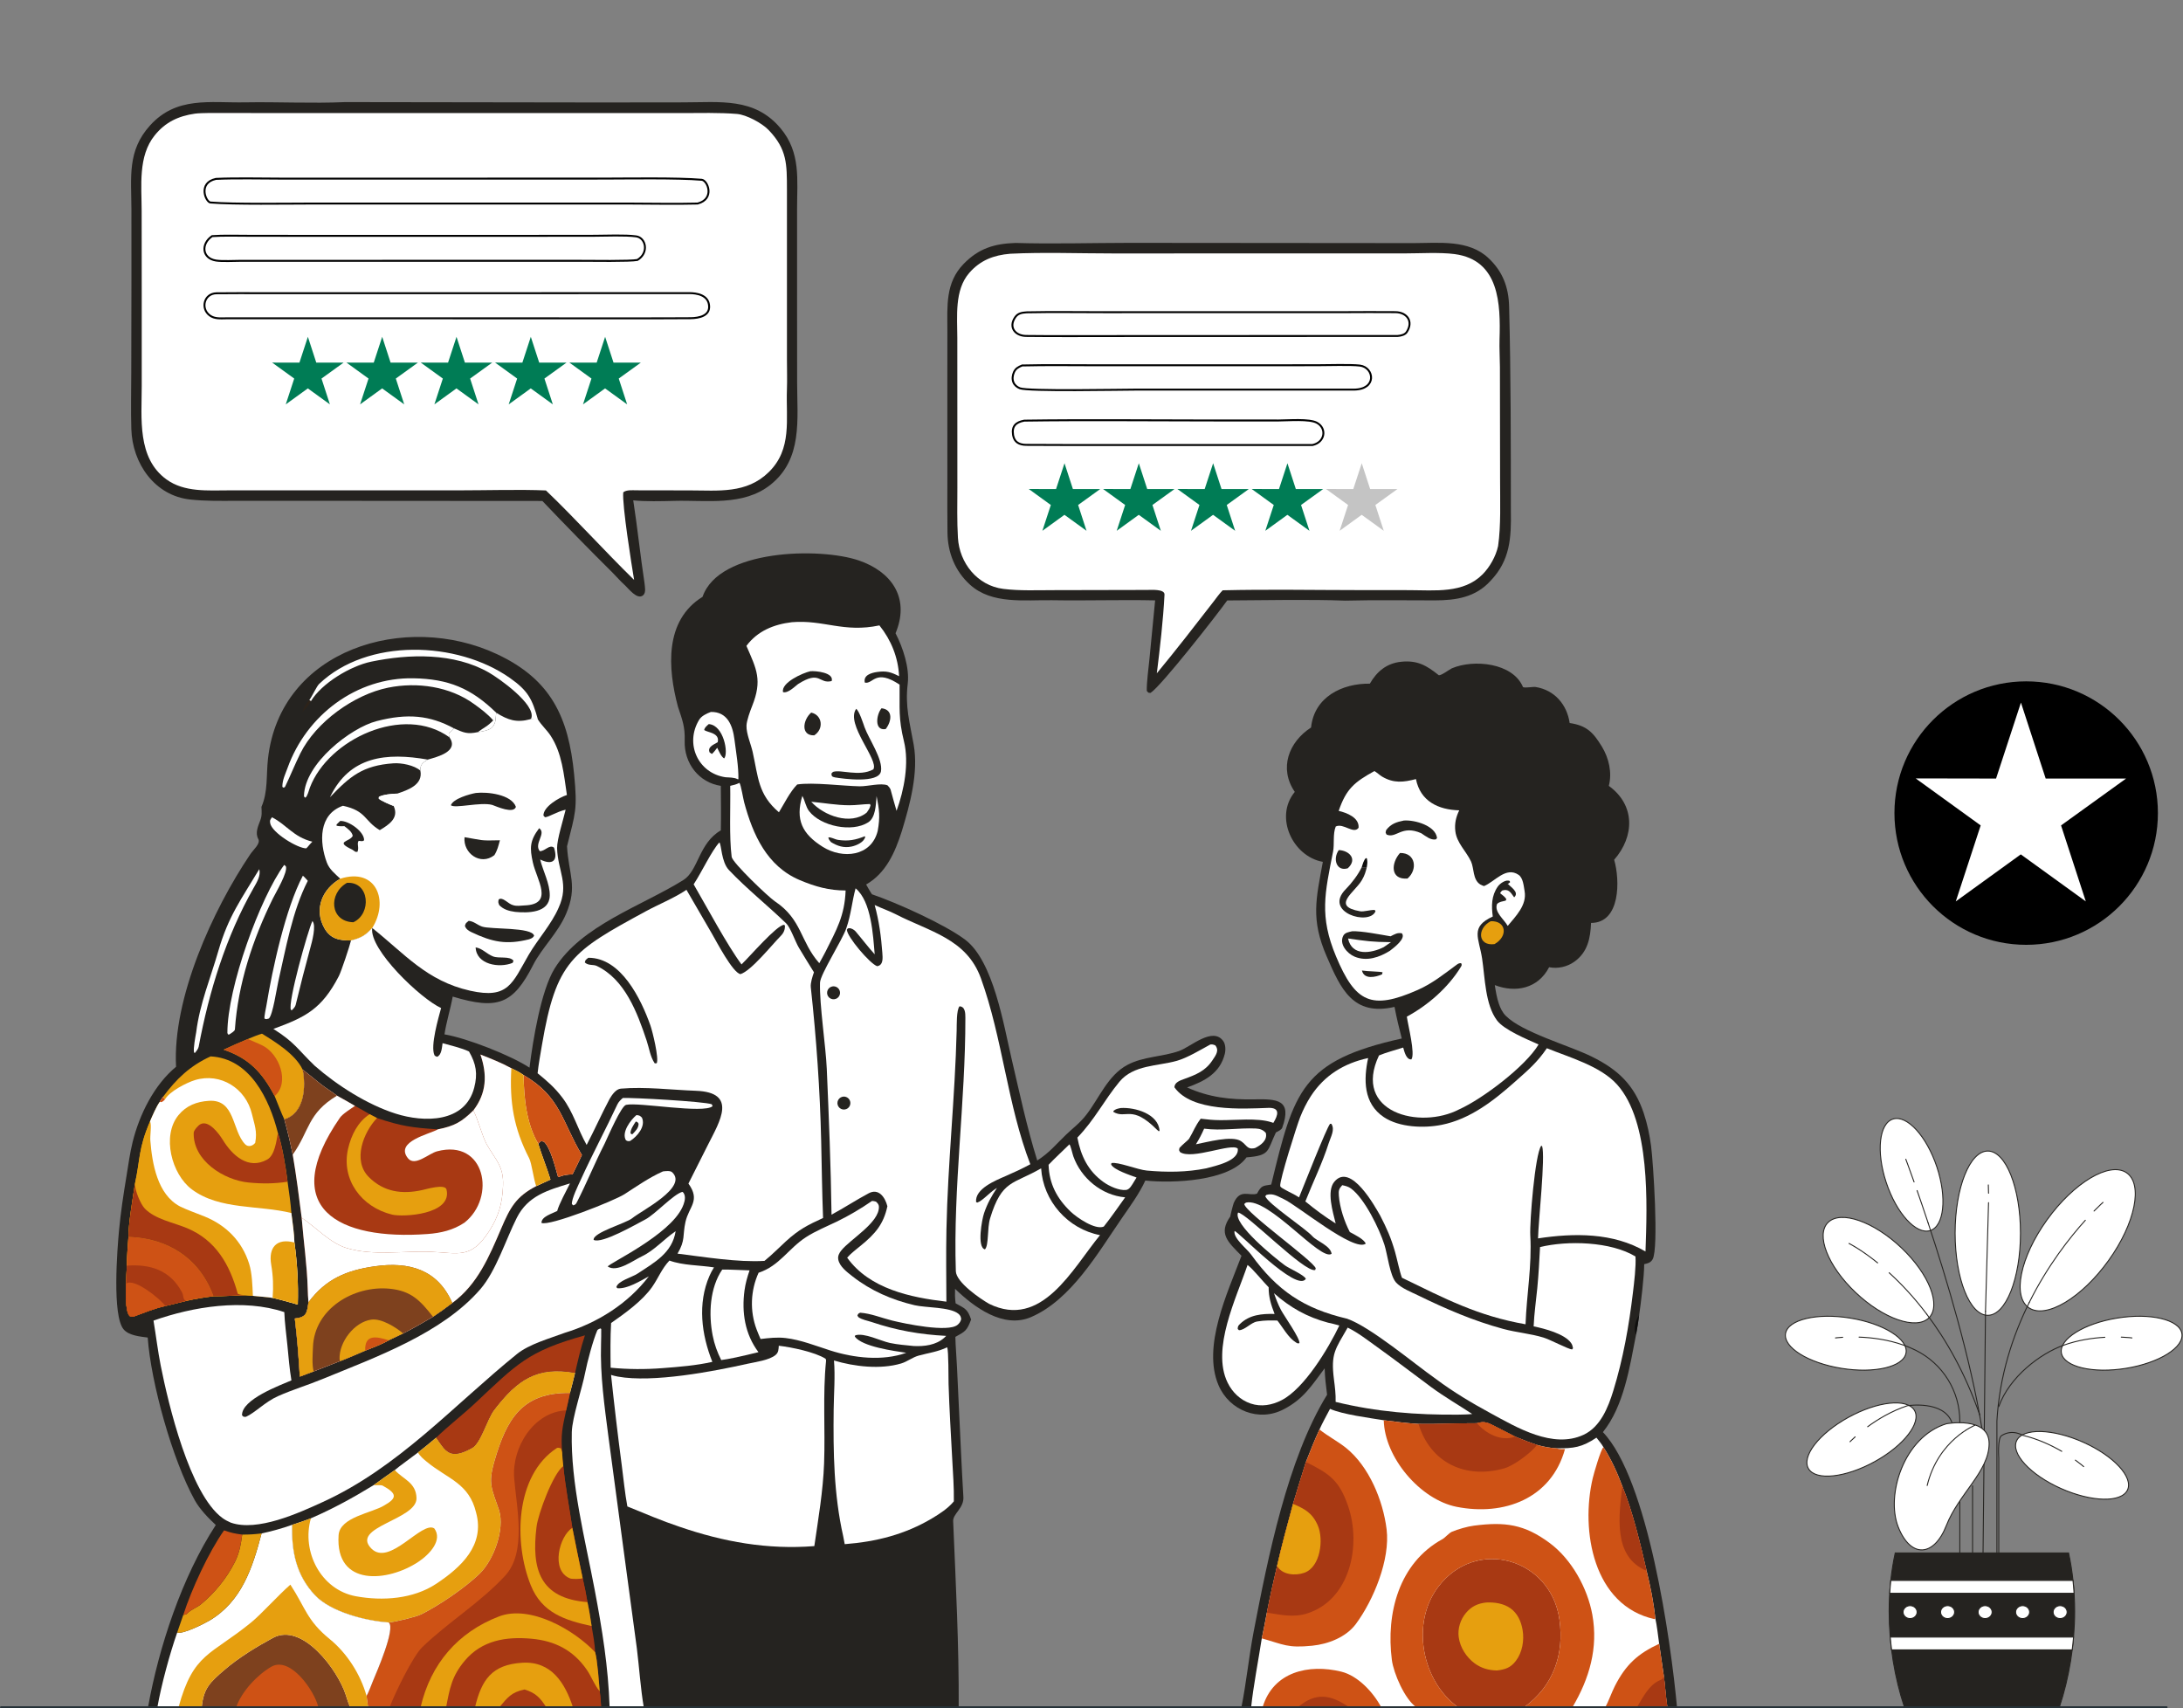 <svg width="2262" height="1770" viewBox="0 0 2262 1770" fill="none" xmlns="http://www.w3.org/2000/svg">
<rect x="0" y="0" width="2262" height="1770" fill="#808080" stroke="none"/>
<g clip-path="url(#clip0_2036_252)">
<path d="M357.53 105.794L621.209 106.169L707.844 106.071C746.017 106.094 781.815 100.712 808.812 132.929C830.022 158.243 825.895 186.194 825.911 216.82V301.278L825.975 396.493C826.001 434.442 831.94 475.637 798.331 502.326C770.149 524.706 732.238 518.056 698.598 518.989C686.116 519.335 668.304 519.763 656.161 518.449C660.526 546.67 663.506 575.77 667.824 604.086C668.166 607.901 669.639 613.945 666.459 616.74C660.295 622.16 651.199 609.659 646.805 605.746C643.388 602.704 638.644 597.42 635.04 593.716C611.64 570.503 584.656 542.937 561.998 519.086L310.261 518.92L242.747 518.95C227.113 518.963 212.915 519.25 197.328 517.618C160.246 513.732 137.127 480.14 136.079 444.536C135.516 425.415 135.924 405.53 136.012 386.038L136.204 285.673L136.173 216.893C136.097 183.51 131.642 156.271 155.497 129.944C182.931 99.667 217.394 106.678 253.82 106.053C288.318 105.462 323.286 107.317 357.53 105.794Z" fill="#252320"/>
<path d="M201.985 117.76C204.629 117.323 213.253 117.081 216.146 117.085C256.716 117.146 297.311 117.172 337.879 117.16L595.022 117.137L705.838 117.167C724.152 117.143 745.673 116.558 763.667 118.068C773.431 118.888 789.456 127.489 796.375 134.662C815.73 154.729 815.352 170.358 815.421 196.278L815.425 373.005C815.421 383.074 815.772 393.641 815.409 403.557C814.279 434.452 821.046 465.22 796.615 489.17C773.504 511.827 744.347 508.158 714.901 508.132L659.538 508.04C655.155 508.001 649.126 507.399 645.806 510.138C644.548 523.225 654.416 585.189 657.064 600.909C626.475 570.99 596.291 537.445 565.702 508.182C539.459 507.026 503.756 508.078 476.844 508.075L298.17 508.061L237.545 508.085C215.605 508.085 191.129 510.317 172.44 496.732C141.946 474.566 146.851 433.379 146.863 400.48L146.866 307.62L146.787 218.655C146.776 192.453 142.9 161.838 160.295 140.266C171.359 126.545 184.848 120.236 201.985 117.76Z" fill="white"/>
<path d="M713.482 303.737C717.794 303.646 723.024 304.152 727.223 306.127C731.358 308.072 734.468 311.417 734.79 317.142C734.934 319.697 734.362 321.703 733.337 323.294C732.305 324.894 730.772 326.14 728.893 327.094C725.109 329.014 720.078 329.67 715.546 329.705C697.644 329.841 679.172 329.843 660.976 329.844L554.329 329.833L234.731 329.808H234.717C228.383 329.899 222.432 330.502 217.454 326.925C212.478 323.349 210.987 317.629 212.339 312.778C213.684 307.951 217.842 303.983 224.305 303.893C240.22 303.671 256.306 303.795 272.33 303.802H272.331L371.221 303.826L713.462 303.738H713.473L713.482 303.737Z" fill="white" stroke="black" stroke-width="2"/>
<path d="M223.766 185.363C244.731 184.381 271.631 185.094 293.098 185.091L420.871 185.075L624.608 185.055H624.609C648.743 185.048 701.817 184.111 727.102 186.278C728.492 186.397 730.125 187.536 731.521 189.56C732.89 191.546 733.9 194.211 734.124 197.006C734.347 199.792 733.786 202.662 732.076 205.122C730.384 207.556 727.502 209.681 722.908 210.904C699.949 211.532 674.208 210.912 650.945 210.903H510.094L321.721 210.909C298.375 210.911 242.564 211.837 218.027 209.824H218.026C217.576 209.787 216.988 209.531 216.314 208.96C215.651 208.397 214.971 207.584 214.348 206.569C213.099 204.537 212.143 201.808 211.963 198.973C211.783 196.146 212.376 193.267 214.152 190.852C215.913 188.457 218.917 186.411 223.766 185.363Z" fill="white" stroke="black" stroke-width="2"/>
<path d="M615.877 244.3C628.034 244.248 647.746 243.388 659.117 244.909C664.18 245.587 667.61 249.823 668.211 254.924C668.803 259.95 666.609 265.737 660.426 269.38C658.616 269.73 654.815 269.973 649.844 270.127C644.762 270.285 638.556 270.349 632.231 270.365C619.558 270.396 606.517 270.232 601.015 270.231H601.014L463.161 270.233L300.747 270.248L250.159 270.242C246.75 270.241 241.647 270.43 236.724 270.488C231.735 270.546 226.891 270.471 223.774 269.967C216.303 268.758 212.497 264.328 211.894 259.384C211.29 254.435 213.857 248.675 219.783 244.669C230.856 243.858 246.083 244.298 257.445 244.31L325.406 244.395H325.407L530.139 244.392H530.14L615.874 244.3H615.877Z" fill="white" stroke="black" stroke-width="2"/>
<path d="M1052.23 251.735C1089.52 252.889 1132.19 251.696 1170.01 251.647L1386.28 251.83L1464.67 251.901C1490.77 251.879 1521.89 247.961 1542.44 267.546C1557.03 281.212 1563.21 297.558 1563.72 317.406C1565.57 388.059 1565.48 458.62 1565.53 529.301C1566.01 557.251 1564.85 580.59 1544.45 601.873C1528.95 618.934 1508.75 622.072 1486.75 622.084C1455.97 622.101 1424.81 621.579 1393.96 622.357C1357.04 620.943 1309.08 621.971 1271.65 622.158C1261.02 636.994 1203.27 710.909 1192.16 717.978C1189.21 717.663 1190.5 718.242 1188.29 715.88C1188.04 707.398 1190.16 691.976 1191.02 683.08L1196.94 622.084C1161.51 621.313 1125.82 622.536 1090.39 621.928C1061.95 621.441 1027.95 626.503 1005.18 605.91C989.485 591.715 981.914 572.391 981.761 551.458C981.507 533.894 981.657 516.296 981.647 498.703L981.626 395.997L981.659 341.968C981.648 317.187 979.472 293.034 998.44 273.509C1014.08 257.412 1030.21 252.475 1052.23 251.735Z" fill="#252320"/>
<path d="M1046.7 262.93C1080.81 261.209 1118.31 262.616 1152.74 262.61L1349.85 262.586H1454.74C1470.58 262.588 1492.04 261.273 1507.22 263.274C1553.74 269.403 1554.91 315.027 1553.8 351.663C1553.54 360.317 1554.12 371.067 1554.2 380.233L1554.37 497.395C1554.34 519.01 1555.36 544.785 1552.31 565.795C1550.02 576.423 1543.71 587.592 1536.22 595.136C1516.31 615.194 1486.7 611.541 1460.49 611.497L1408.59 611.453C1362.35 611.427 1312.89 610.528 1266.91 611.651C1263.64 614.965 1260.29 619.715 1257.41 623.443C1238.14 648.37 1218.77 673.336 1198.7 697.633C1201.96 671.263 1205.28 642.773 1206.65 616.157C1206.96 610.138 1192.91 611.276 1188.37 611.287L1091.6 611.496C1074.57 611.499 1056.39 612.299 1039.61 610.191C1012.75 606.816 994.121 583.435 992.594 557.146C991.595 539.924 991.982 522.925 992.02 505.706L991.989 422.287L991.96 350.071C991.963 328.02 988.804 300.691 1004.29 282.831C1015.7 269.686 1029.67 264.348 1046.7 262.93Z" fill="white"/>
<path d="M1063.81 323.625C1089.88 323.076 1117.58 323.503 1143.77 323.494L1295.38 323.471L1295.38 323.47L1391.79 323.464H1391.79C1409.86 323.402 1427.37 323.247 1445.92 323.444C1452.02 323.508 1456.71 326 1459 329.698C1461.26 333.356 1461.31 338.45 1457.62 344.101C1456.75 345.432 1455.31 346.379 1453.55 347.031C1451.82 347.676 1449.86 348.001 1448.07 348.148L1191.67 348.19H1191.67L1109.9 348.291H1109.9C1094.32 348.312 1079.18 348.286 1063.24 348.098C1057.29 348.027 1052.71 345.583 1050.52 342.043C1048.43 338.662 1048.36 334.039 1051.74 329.015L1052.07 328.528C1054.81 324.683 1058.73 323.936 1063.81 323.625Z" fill="white" stroke="black" stroke-width="2"/>
<path d="M1387.23 378.18C1395.87 378.127 1404.31 378.221 1409.01 378.785C1416.63 379.703 1421.1 386.007 1420.68 391.977C1420.47 394.942 1419.06 397.86 1416.15 400.045C1413.32 402.171 1409.02 403.648 1402.93 403.7H1402.33L1178.86 403.68H1178.86C1170.15 403.686 1141.64 404.191 1114.42 404.265C1100.77 404.302 1087.4 404.231 1076.89 403.937C1071.64 403.789 1067.11 403.586 1063.62 403.313C1061.88 403.177 1060.41 403.024 1059.25 402.854C1058.06 402.682 1057.26 402.501 1056.82 402.329C1053.77 401.148 1051.23 399.026 1050.04 396.059C1048.73 392.795 1049.17 388.902 1050.66 385.621C1052.37 381.844 1055.13 380.331 1059.09 378.69C1084.71 378.065 1111.77 378.491 1137.51 378.491L1279.51 378.499L1364.67 378.433C1369.86 378.429 1378.66 378.232 1387.23 378.18Z" fill="white" stroke="black" stroke-width="2"/>
<path d="M1345.58 435.26C1349.44 435.289 1353.21 435.457 1356.52 435.887C1359.84 436.319 1362.6 437.005 1364.48 438.021C1369.85 440.924 1371.94 446.021 1371.11 450.693C1370.29 455.341 1366.56 459.725 1359.9 461.137L1158.7 461.098H1158.7C1126.93 461.098 1095.16 461.229 1063.41 460.958C1059.62 460.925 1056.49 460.178 1054.19 458.558C1052.05 457.059 1050.51 454.739 1049.83 451.266L1049.71 450.556C1048.98 445.875 1049.8 442.665 1051.72 440.422C1053.65 438.155 1056.85 436.69 1061.28 435.851C1125.01 434.935 1190.46 435.664 1254.32 435.687L1324.85 435.697H1324.85C1327.37 435.696 1330.64 435.57 1334.22 435.454C1337.8 435.338 1341.72 435.23 1345.58 435.26Z" fill="white" stroke="black" stroke-width="2"/>
<path d="M727.981 618.408C744.846 568.945 849.586 566.97 889.835 580.709C923.19 592.095 942.333 618.494 928.946 653.66L927.968 656.161C935.597 671.001 942.55 691.766 940.584 708.345C937.725 732.474 942.625 748.246 946.764 771.652C951.896 800.661 942.839 833.642 934.433 861.303C927.488 883.134 918.094 904.708 897.475 916.498C899.206 919.482 901.616 923.947 903.549 926.646C929.369 935.458 979.195 957.888 1000.17 973.742C1029.26 995.737 1039.96 1061.81 1047.97 1096.07C1056.37 1131.99 1063.78 1167.18 1074.78 1202.48C1087.85 1194.09 1093.62 1186.22 1104.78 1175.59C1112.24 1168.49 1118.98 1163.67 1125.55 1155.19C1139.06 1137.84 1147.92 1114.19 1168.25 1103.39C1184.67 1094.67 1204.06 1095.2 1221.67 1089.05C1233.79 1084.8 1256.4 1063.56 1267.46 1078.62C1269.99 1082.07 1270.13 1087.94 1269.12 1092.02C1264.1 1112.16 1248.02 1120.35 1230.05 1126.79C1252.61 1137.05 1274.82 1139.58 1299.46 1139.13C1323.25 1138.69 1339.15 1139.2 1328.65 1168.52C1327.91 1170.64 1324.11 1172.34 1322.08 1173.41C1312.85 1192.67 1316.42 1197.34 1291.62 1199.24C1273.87 1224.17 1214.48 1226.24 1186.77 1223.25C1180.69 1236.59 1170.95 1249.9 1162.5 1262.17C1137.68 1298.22 1109.95 1346.74 1068.47 1364.69C1039.72 1377.12 1009.26 1354.46 989.629 1335.45C989.455 1341.7 989.448 1344.27 990.21 1350.47C1000.16 1355.91 1002.66 1356.55 1006.25 1367.28C1001.88 1378.94 1000.29 1379.53 989.945 1385.25C990.149 1395.9 991.15 1405.53 991.599 1416.02L995.852 1506.07C996.662 1520.99 997.258 1536.22 998.248 1551.07C999.017 1562.56 987.328 1568.55 987.644 1576.1C990.336 1640.33 993.755 1704.68 993.394 1769H667.07H631.68H622.88H593.677H566H517.432H492.214H462.268H435.825H403.722H381.411H362.826H329.861H244.735H209.031H184.998H163.064H153.384C164.671 1706.21 188.617 1633.9 223.593 1580.18C216.005 1573.12 206.955 1563.75 201.907 1554.65C178.684 1512.83 156.363 1432.65 153.056 1385.94C145.171 1384.87 133.758 1383.93 128.239 1377.62C115.957 1363.58 121.548 1293.91 123.381 1274.47C125.139 1255.82 127.947 1237.37 131.022 1218.9C132.998 1207.03 134.559 1194.86 137.472 1183.18C144.575 1154.72 159.549 1124.33 182.435 1105.35C178.61 1034.54 220.403 942.943 259.17 885.413C262.428 880.415 270.294 874.122 267.618 869.309C264.18 863.127 267.385 856.179 269.674 850.112C271.614 844.974 271.14 841.613 270.921 836.067C277.757 820.443 275.77 803.472 277.66 786.361C290.174 672.421 420.457 633.577 514.857 677.759C571.078 704.073 589.137 743.214 594.907 802.42C598.475 839.018 596.191 842.216 587.55 876.88C589.134 905.945 598.808 917.979 586.653 946.721C578.226 966.643 561.424 982.222 552.527 999.7C531.607 1040.8 515.553 1046.6 469.089 1032.63C466.783 1045.48 462.265 1059.84 460.577 1071.78C483.756 1075.69 529.416 1093.58 548.668 1106.3C552.178 1077.94 560.576 1026.49 574.564 1003.74C602.206 958.781 665.336 938.635 708.12 911.861C723.68 902.125 723.986 873.589 746.917 860.412C747.237 844.648 747.007 829.992 746.913 814.3C724.321 810.921 708.738 791.023 709.46 767.653C709.913 752.974 707.102 746.19 702.492 732.323C691.881 692.59 688.296 642.911 727.981 618.408Z" fill="#252320"/>
<path d="M402.774 1681.15C409.024 1680.73 430.897 1675.52 436.426 1672.75C455.367 1663.27 482.287 1644.95 497.248 1630.34C511.678 1616.04 523.099 1584.89 517.199 1565.1C509.581 1542.47 505.473 1537.82 512.177 1514.45C524.897 1470.13 541.095 1442.69 590.623 1443.32C589.331 1449.23 588.066 1455.58 586.639 1461.42C582.688 1479.57 581.078 1486.11 582.481 1504.77C582.642 1509.95 583.093 1514.05 583.67 1519.18C585.867 1541 589.873 1561.6 593.043 1583.16C596.524 1600.58 599.99 1617.91 603.747 1635.28C605.782 1643.97 607.188 1651.35 608.714 1660.09C610.588 1668.73 611.739 1676.21 613.029 1684.9C614.493 1693.48 616.351 1703.38 616.681 1711.99C619.117 1720.48 620.577 1742.9 621.399 1752.49C622.256 1758.1 622.519 1763.35 622.88 1769H593.677H566H517.432H492.214H462.269H435.825H403.722H381.411L379.799 1757.18C381.449 1755.06 385.288 1744.66 386.431 1741.9C390.023 1733.19 410.351 1686.94 402.774 1681.15Z" fill="#A83913"/>
<path d="M402.774 1681.15C409.024 1680.73 430.897 1675.52 436.426 1672.75C455.367 1663.27 482.287 1644.95 497.248 1630.34C511.678 1616.04 523.099 1584.89 517.199 1565.1C509.581 1542.47 505.473 1537.82 512.177 1514.45C524.897 1470.13 541.095 1442.69 590.623 1443.32C589.331 1449.23 588.066 1455.58 586.639 1461.42C553.198 1462.86 530.289 1499.62 532.763 1531.38C535.129 1561.76 546.065 1608.3 523.278 1632.9C497.466 1660.76 464.466 1680.73 437.351 1706.93C427.441 1716.77 408.755 1755.42 403.722 1769H381.411L379.799 1757.18C381.449 1755.06 385.288 1744.66 386.431 1741.9C390.023 1733.19 410.351 1686.94 402.774 1681.15Z" fill="#CE5215"/>
<path d="M462.269 1769C465.991 1749.38 468.166 1736.78 481.532 1720.85C499.361 1699.6 524.363 1695.59 550.833 1698.02C574.935 1700.23 593.909 1709.79 607.94 1730.06C612.846 1737.15 615.716 1745.71 621.399 1752.49C622.256 1758.1 622.519 1763.35 622.88 1769H593.677H566H517.432H492.214H462.269Z" fill="#A83913"/>
<path d="M492.214 1769C498.986 1740.72 509.557 1724.83 541.11 1722.9C571.299 1721.05 585.447 1743.8 593.677 1769H566.001H517.433H492.214Z" fill="#E69F0F"/>
<path d="M517.433 1769C525.908 1758.84 529.914 1753.45 543.465 1750.6C554.713 1753.97 559.695 1759 566.001 1769H517.433Z" fill="#A83913"/>
<path d="M435.825 1769C446.196 1724.1 474.382 1691.37 516.885 1674.97C549.497 1662.38 595.187 1689.14 616.681 1711.99C619.117 1720.48 620.577 1742.9 621.399 1752.49C615.716 1745.71 612.846 1737.15 607.94 1730.06C593.909 1709.79 574.935 1700.23 550.833 1698.02C524.363 1695.59 499.361 1699.6 481.532 1720.85C468.166 1736.78 465.992 1749.38 462.269 1769H435.825Z" fill="#E69F0F"/>
<path d="M583.67 1519.19C585.867 1541 589.873 1561.6 593.043 1583.16C596.524 1600.58 599.99 1617.91 603.747 1635.28C605.782 1643.97 607.189 1651.35 608.714 1660.09C559.277 1656.22 550.553 1626.06 555.929 1582.16C557.601 1568.51 573.025 1526.86 583.67 1519.19Z" fill="#A83913"/>
<path d="M603.747 1635.28C601.904 1636.28 592.648 1636.29 590.768 1635.55C570.192 1627.43 579.562 1591.42 593.043 1583.16C596.524 1600.58 599.99 1617.91 603.747 1635.28Z" fill="#E69F0F"/>
<path d="M613.029 1684.9C585.459 1678.85 561.555 1671.36 549.977 1642.6C532.353 1598.82 533.393 1529.17 576.823 1500.53C578.029 1499.73 580.159 1500.35 581.362 1500.87L582.481 1504.77C582.642 1509.95 583.093 1514.05 583.67 1519.18C573.025 1526.86 557.601 1568.51 555.929 1582.16C550.553 1626.06 559.277 1656.22 608.714 1660.09C610.588 1668.73 611.739 1676.21 613.029 1684.9Z" fill="#E69F0F"/>
<path d="M451.983 1489.65C461.915 1503.84 465.869 1513.21 489.054 1500.4C498.291 1495.29 504.502 1470.66 512.081 1460.81C536.061 1429.62 556.385 1415.51 595.87 1422.61C594.172 1429.33 592.475 1436.7 590.623 1443.32C541.095 1442.69 524.897 1470.13 512.177 1514.45C505.473 1537.82 509.581 1542.47 517.199 1565.1C523.099 1584.89 511.678 1616.04 497.248 1630.34C482.287 1644.95 455.367 1663.27 436.426 1672.75C430.897 1675.52 409.024 1680.73 402.774 1681.15C379.492 1679.66 342.726 1670.39 326.353 1652.91C306.6 1631.82 302.122 1607.54 302.637 1580C309.497 1577.81 315.459 1575.82 322.167 1573.23C345.29 1563.19 365.566 1552.06 387.136 1538.89C394.079 1533.71 401.99 1528.31 409.102 1523.25C412.642 1520.02 428.082 1509.01 433.101 1505.07C439.609 1499.93 445.66 1495.06 451.983 1489.65Z" fill="white"/>
<path d="M451.983 1489.65C461.915 1503.84 465.869 1513.21 489.054 1500.4C498.291 1495.29 504.502 1470.66 512.081 1460.81C536.061 1429.62 556.385 1415.51 595.87 1422.61C594.172 1429.33 592.475 1436.7 590.623 1443.32C541.095 1442.69 524.897 1470.13 512.177 1514.45C505.473 1537.82 509.581 1542.47 517.199 1565.1C523.099 1584.89 511.678 1616.04 497.248 1630.34C482.287 1644.95 455.367 1663.27 436.426 1672.75C430.897 1675.52 409.024 1680.73 402.774 1681.15C379.492 1679.66 342.726 1670.39 326.353 1652.91C306.6 1631.82 302.122 1607.54 302.637 1580C309.497 1577.81 315.459 1575.82 322.167 1573.23C312.18 1607.79 332.572 1647.41 368.831 1654.02C396.474 1659.07 428.177 1656.88 451.96 1641.11C477.931 1623.89 502.533 1601.08 493.342 1567.36C485.99 1536.65 464.062 1532.67 442.207 1514.63C438.684 1511.72 435.297 1508.96 433.101 1505.07C439.609 1499.93 445.66 1495.06 451.983 1489.65Z" fill="#E69F0F"/>
<path d="M409.102 1523.25C417.499 1532.76 431.168 1535.95 431.579 1552.33C432.147 1574.85 362.596 1582.14 384.835 1604.59C403.693 1623.64 436.977 1575.55 449.974 1583.67C458.858 1595.65 445.567 1610.3 433.505 1618.33C402.1 1639.24 347.228 1644.6 350.844 1590.75C352.115 1571.81 385.549 1567.81 398.319 1559.78C411.211 1552.41 411.971 1547.81 396.634 1539.45C394.772 1538.44 389.582 1539.12 387.136 1538.89C394.079 1533.71 401.99 1528.31 409.102 1523.25Z" fill="#E69F0F"/>
<path d="M271.037 1588.9C281.721 1586.56 292.358 1583.75 302.637 1580C302.122 1607.54 306.6 1631.82 326.352 1652.91C342.726 1670.39 379.492 1679.66 402.774 1681.15C410.351 1686.94 390.023 1733.19 386.431 1741.9C385.287 1744.66 381.449 1755.06 379.799 1757.18L381.411 1769H362.826H329.861H244.735H209.031H184.998H163.064C167.235 1745.61 175.787 1713.95 183.633 1691.52C189.119 1693.85 211.851 1682.28 217.051 1679.19C250.529 1659.31 261.67 1624.39 271.037 1588.9Z" fill="white"/>
<path d="M209.031 1769C210.856 1749.12 217.967 1742.88 232.577 1730.29C247.254 1717.61 266.162 1706.13 282.794 1697.15C313.546 1680.54 350.391 1731.22 358.231 1756.08C359.568 1760.31 361.085 1765.06 362.826 1769H329.861H244.735H209.031Z" fill="#7E411E"/>
<path d="M244.735 1769C250.284 1752.85 266.479 1735.49 281.067 1727.06C300.984 1715.56 326.242 1752.61 329.861 1769H244.735Z" fill="#CE5215"/>
<path d="M300.883 1641.96C316.607 1666.06 317.953 1679.08 341.62 1698.36C359.483 1712.91 373.462 1734.73 379.799 1757.18L381.411 1769H362.826C361.085 1765.06 359.568 1760.31 358.231 1756.08C350.391 1731.22 313.546 1680.54 282.794 1697.15C266.162 1706.13 247.254 1717.61 232.577 1730.29C217.967 1742.88 210.856 1749.12 209.031 1769H184.998C200.478 1712.37 218.175 1715.58 260.385 1681.01C271.164 1672.19 287.918 1653.29 300.883 1641.96Z" fill="#E69F0F"/>
<path d="M631.68 1769C630.242 1726.86 624.075 1689 616.189 1647.21C606.407 1595.38 591.145 1536.91 592.496 1483.84C592.879 1468.81 603.281 1438.46 606.437 1421.89C608.354 1411.83 614.542 1388.53 618.906 1378.48C619.31 1377.55 621.119 1376.85 622.107 1376.47L622.976 1377.04C622.999 1382.09 622.95 1387.38 622.793 1392.45C621.774 1425.33 626.329 1456.6 630.52 1489.19L646.476 1608.33L659.897 1707.96C662.362 1727.7 663.751 1749.7 667.07 1769H631.68Z" fill="white"/>
<path d="M451.983 1489.65C463.468 1478.39 479.893 1465.6 491.663 1454.57C535.585 1413.43 546.735 1400.05 606.1 1383.66C601.895 1396.27 598.845 1409.66 595.87 1422.61C556.385 1415.51 536.061 1429.62 512.081 1460.81C504.502 1470.66 498.291 1495.29 489.054 1500.4C465.869 1513.21 461.915 1503.84 451.983 1489.65Z" fill="#A83913"/>
<path d="M250.987 1590.1C258.806 1590.1 263.273 1589.83 271.037 1588.9C261.67 1624.39 250.529 1659.31 217.051 1679.19C211.851 1682.28 189.119 1693.85 183.633 1691.52L189.886 1673.39C191.351 1673.13 192.939 1672.98 193.983 1671.89C197.97 1667.62 203.652 1666 208.201 1662.28C222.406 1650.65 234.849 1635.26 243.158 1618.9C248.059 1609.25 249.475 1600.62 250.987 1590.1Z" fill="#E69F0F"/>
<path d="M232.159 1585.74C239.979 1588.4 242.878 1589.03 250.987 1590.1C249.475 1600.62 248.059 1609.25 243.158 1618.9C234.849 1635.26 222.406 1650.65 208.201 1662.28C203.652 1666 197.97 1667.62 193.983 1671.89C192.939 1672.98 191.351 1673.13 189.886 1673.39C198.448 1646.84 216.223 1608.24 232.159 1585.74Z" fill="#CE5215"/>
<path d="M745.398 872.905C747.644 874.895 747.242 893.04 755.335 901.551C774.05 921.238 795.219 937.999 814.65 956.802C819.111 961.119 824.033 975.709 827.761 981.93C832.834 990.4 838.11 999.004 843.4 1007.44C841.918 1011.66 839.66 1018.56 840.137 1022.95C845.908 1075.95 849.669 1128.99 850.894 1182.31C851.507 1208.95 851.82 1235.47 852.85 1262.04C836.837 1269.43 827.736 1273.96 814.291 1286.27C807.782 1292.24 799.571 1300.49 792.89 1305.86L792.087 1306.5C764.436 1308.16 729.949 1302.44 702.037 1298.99C710.417 1284.92 707.147 1280.26 710.252 1266.25C713.862 1249.96 726.124 1244.24 713.339 1226.39L733.598 1186.17C745.811 1161.99 764.754 1131.84 721.066 1130.24C695.841 1129.33 668.452 1125.85 643.259 1128.02C638.22 1128.45 634.026 1134.62 631.707 1138.58C623.679 1153.56 616.097 1170.7 607.876 1186.36C598.608 1170.02 594.192 1152.48 582.666 1137.29C574.712 1126.81 567.087 1120.26 557.059 1112.08C557.967 1103.18 560.039 1091.82 561.467 1083.37C576.36 995.4 592.546 985.904 669.195 944.244C681.925 937.325 698.204 930.712 710.371 922.624C710.671 922.404 710.97 922.183 711.271 921.964L737.835 967.701C742.256 975.342 759.283 1008.06 767.259 1009.37C778.346 1006.06 800.03 978.817 808.917 969.879C812.025 966.752 813.54 963.332 813.313 958.875L812.353 958.301C804.962 958.467 776.629 991.409 768.344 999.297C753.687 979.66 731.975 939.072 718.748 916.303L719.263 915.529C727.301 903.274 737.457 881.405 745.398 872.905Z" fill="white"/>
<path d="M609.591 992.413C643.663 992.302 664.264 1035.27 673.949 1062.52C676.091 1068.55 683.003 1096.75 680.46 1101.76L678.404 1101.79C673.731 1094.87 672.771 1086.41 670.033 1078.23C660.409 1049.44 647.675 1014.85 618.359 1000.88C614.618 999.102 609.831 1000.86 605.986 997.269C606.741 994.123 606.647 995.018 609.591 992.413Z" fill="#252320"/>
<path d="M686.928 1213.78C689.765 1213.44 694.237 1212.83 696.35 1214.55C713.451 1230.09 664.871 1254.29 655.065 1262.3C648.577 1267.61 614.121 1277.1 615.133 1284.75C623.557 1289.19 659.199 1268.49 668.604 1263.61C678.926 1258.25 697.736 1237.42 707.113 1234.96C708.274 1235.84 708.628 1236.39 709.153 1237.8C710.666 1241.88 708.804 1247.2 707.09 1250.9C693.621 1280.04 631.165 1308.92 629.736 1312.33C639.428 1318.78 656.012 1306.11 665.084 1301.81C677.907 1295.73 687.899 1284.12 699.391 1276.24L700.097 1275.76C696.516 1298.37 678.14 1308.13 660.362 1319.85C655.041 1323.36 640.309 1327.23 638.638 1333.71L639.841 1334.87C650.175 1335.6 663.247 1327.41 672.339 1322.51C650.425 1351.06 618.981 1370.74 585.093 1381.06C569.675 1386.85 548.449 1392.64 535.597 1403.05C469.972 1456.21 413.127 1520.32 334.676 1556.25C309.423 1567.82 266.678 1587.4 239.088 1577.7C236.033 1576.35 233.173 1574.89 230.472 1572.91C196.543 1548.02 174.349 1454.45 166.566 1415.16C163.501 1399.69 161.66 1383.96 159.049 1368.4C200.102 1353.8 252.547 1345.44 294.599 1359.59C294.927 1370.14 296.724 1383.08 297.776 1393.77C298.938 1405.58 299.983 1418.72 301.972 1430.31C290.23 1435.43 250.322 1449.91 250.773 1466.48C252.906 1468.5 251.652 1467.91 254.744 1468.1C264.049 1464.08 274.732 1452.57 287.866 1446.74C303.665 1439.71 318.107 1435.54 333.767 1429.09C389.239 1406.27 457.97 1381.83 497.795 1335.75C513.965 1317.05 524.344 1283.91 535.54 1261.77C547.046 1239.02 567.569 1233.22 590.611 1226.22C586.988 1233.48 579.119 1247.96 577.361 1254.8C572.036 1257.61 561.027 1260.47 561.058 1267.13C569.017 1270.93 636.311 1244.29 647.077 1237.39C659.69 1229.31 672.251 1220.35 686.928 1213.78Z" fill="white"/>
<path d="M886.547 920.451C902.979 934.192 904.641 969.179 906.345 988.823C899.366 981.148 893.253 972.966 886.552 965.097C885.108 963.403 881.955 961.518 879.748 961.818C877.98 962.057 878.841 961.701 877.528 963.328C877.472 970.384 901.411 998.682 908.915 1001.14C915.456 1000.1 914.659 992.627 914.264 987.258C913.013 970.302 910.859 954.183 906.317 937.75C913.379 941.131 921.259 943.771 928.164 947.326C963.224 965.384 1001.59 972.667 1016.41 1013.69C1038.96 1076.13 1043.83 1144.8 1067.61 1206.36C1059.12 1211 1050.83 1214.77 1041.98 1218.63C1031.77 1223.09 1009.95 1231.73 1011.43 1245.6L1012.74 1246.06C1018.34 1244.06 1025.04 1235.93 1031.94 1231.59L1033.04 1230.9C1027.19 1239.71 1023.15 1246.94 1019.69 1257.01C1017.46 1263.48 1012.09 1292.51 1020.57 1294.56C1024.74 1290.41 1022.77 1272.81 1025.94 1262.4C1038.2 1222.17 1049.78 1227.51 1078.8 1210.59C1080.9 1244.49 1106.45 1273.43 1139.84 1279.81C1111.34 1314.49 1079.6 1377.74 1024.96 1351.03C1015.58 1345.7 990.808 1328.74 990.431 1317.22C987.556 1229.69 1000.42 1142.18 1000.31 1054.65C1000.31 1049.79 1000.15 1042.95 994.228 1042.73C990.968 1046.58 991.423 1062.12 991.283 1067.88C989.602 1136.68 982.089 1205.18 980.688 1273.99C980.181 1298.83 980.534 1323.89 980.629 1348.75C943.356 1344.4 901.014 1335.5 877.816 1303.15C881.848 1298.56 887.368 1294.4 892.131 1290.52C906.78 1278.57 915.544 1268.51 919.503 1249.87C917.057 1240.3 910.375 1231.02 900.183 1236.42C887.295 1243.26 874.618 1251.65 861.622 1258.61C860.919 1208.09 858.893 1158.35 856.702 1107.53C855.681 1083.83 849.004 1040.98 849.681 1018.25C849.942 1009.49 872.559 974.597 876.935 961.846C881.964 947.183 882.752 934.518 886.547 920.451Z" fill="white"/>
<path d="M872.895 1136.44C876.336 1135.63 879.813 1137.62 880.852 1141C881.89 1144.38 880.133 1147.99 876.832 1149.25C874.489 1150.15 871.843 1149.66 869.968 1148C868.094 1146.33 867.304 1143.76 867.919 1141.33C868.536 1138.9 870.454 1137.01 872.895 1136.44Z" fill="#252320"/>
<path d="M862.181 1022.18C865.622 1021.37 869.1 1023.37 870.138 1026.75C871.176 1030.12 869.419 1033.73 866.118 1034.99C863.775 1035.89 861.129 1035.4 859.254 1033.74C857.38 1032.07 856.59 1029.5 857.205 1027.07C857.822 1024.64 859.74 1022.75 862.181 1022.18Z" fill="#252320"/>
<path d="M497.804 1092.67C508.384 1096.83 519.941 1101.4 529.85 1106.89C534.71 1109.27 538.191 1110.83 542.573 1114.03C581.084 1136.17 582.545 1163.08 602.966 1196.81C599.764 1203.52 596.587 1210.17 593.256 1216.82C587.061 1217.08 584.416 1217.45 578.33 1219.71C575.452 1209.96 570.694 1189.67 563.694 1183.05C560.269 1182.03 560.374 1182.29 557.758 1185.2C561.609 1197.97 566.636 1209.76 570.397 1222.25C565.5 1224.52 560.54 1226.87 555.611 1229.04C534.571 1239.98 528.544 1251.35 519.336 1272.9C507.002 1301.76 494.869 1330.92 468.652 1350.1C461.69 1355.44 455.965 1359.53 448.706 1364.42C440.968 1368.97 425.7 1377.81 417.733 1381.68L402.734 1388.76C395.25 1393.12 386.547 1396.2 378.441 1399.51C370.032 1403.07 360.962 1407.12 352.482 1410.33L324.995 1421.06L310.653 1426.42C309.406 1405.82 307.987 1386.68 305.475 1366.21C317.817 1364.86 317.959 1360.49 319.643 1349.35C319.173 1345.01 318.988 1339.95 318.867 1335.56C318.183 1310.83 314.547 1286.42 312.588 1261.79C309.76 1239.62 307.087 1218.45 303.325 1196.38C300.55 1182.88 298.223 1172.94 294.562 1159.73C315.404 1153.56 317.195 1126.06 313.552 1108.19C319.897 1113.04 325.985 1118.31 332.354 1123.33C337.635 1127.49 344.494 1131.57 349.17 1135.32C355.607 1138.82 361.574 1142.16 367.86 1145.91C372.725 1148.66 378.322 1151.64 383.042 1154.51L390.648 1158.48C415.744 1166.93 427.426 1168.5 453.684 1170.22C470.95 1166.74 478.25 1162.57 490.514 1150.56C504.256 1132.58 505.006 1113.65 497.804 1092.67Z" fill="#A83913"/>
<path d="M497.804 1092.67C508.383 1096.83 519.941 1101.4 529.85 1106.89C534.709 1109.27 538.19 1110.83 542.573 1114.03C581.083 1136.17 582.545 1163.08 602.966 1196.81C599.763 1203.52 596.586 1210.17 593.256 1216.82C587.061 1217.08 584.416 1217.45 578.33 1219.71C575.452 1209.96 570.694 1189.67 563.694 1183.05C560.268 1182.03 560.374 1182.29 557.758 1185.2C561.609 1197.97 566.636 1209.76 570.397 1222.25C565.499 1224.52 560.539 1226.87 555.611 1229.04C534.571 1239.98 528.544 1251.35 519.336 1272.9C507.001 1301.76 494.869 1330.92 468.652 1350.1C461.69 1355.44 455.965 1359.53 448.705 1364.42C440.968 1368.97 425.7 1377.81 417.732 1381.68L402.734 1388.76C395.25 1393.12 386.547 1396.2 378.441 1399.51C370.032 1403.07 360.962 1407.12 352.481 1410.33L324.995 1421.06L310.653 1426.42C309.405 1405.82 307.987 1386.68 305.475 1366.21C317.817 1364.86 317.958 1360.49 319.643 1349.35C319.173 1345.01 318.988 1339.95 318.867 1335.56C318.183 1310.83 314.546 1286.42 312.587 1261.79C327.254 1271.59 342.272 1288.22 359.312 1293.25C386.695 1301.51 418.601 1295.94 446.359 1297.07C475.163 1298.24 487.826 1304.92 506.566 1276.11C516.651 1260.61 520.476 1247.16 521.243 1228.77C522.098 1208.34 513.651 1202.06 504.35 1185.8C499.084 1175.77 495.988 1161.63 490.514 1150.56C504.256 1132.58 505.006 1113.65 497.804 1092.67Z" fill="white"/>
<path d="M319.643 1349.35C337.675 1325.22 358.93 1316.3 388.167 1312.12C423.943 1307 453.544 1315.4 468.652 1350.1C461.69 1355.44 455.965 1359.53 448.705 1364.42C440.968 1368.97 425.7 1377.81 417.732 1381.68L402.734 1388.76C395.25 1393.12 386.547 1396.2 378.441 1399.51C370.032 1403.07 360.962 1407.12 352.481 1410.33L324.995 1421.06L310.653 1426.42C309.405 1405.82 307.987 1386.68 305.475 1366.21C317.817 1364.86 317.958 1360.49 319.643 1349.35Z" fill="#7E411E"/>
<path d="M319.643 1349.35C337.675 1325.22 358.93 1316.3 388.167 1312.12C423.943 1307 453.544 1315.4 468.652 1350.1C461.69 1355.44 455.965 1359.53 448.705 1364.42C435.466 1347.69 426.256 1337.49 403.535 1335.32C366.709 1331.79 325.613 1356.03 324.279 1395.96C324.008 1403.85 323.094 1413.51 324.995 1421.06L310.653 1426.42C309.405 1405.82 307.987 1386.68 305.475 1366.21C317.817 1364.86 317.958 1360.49 319.643 1349.35Z" fill="#E69F0F"/>
<path d="M352.482 1410.33C352.171 1409.66 351.87 1409.14 351.843 1408.33C351.193 1390.71 366.953 1369.98 384.621 1367.38C395.118 1365.83 410.009 1375.14 417.733 1381.68L402.734 1388.76C395.251 1393.12 386.547 1396.2 378.442 1399.51C370.032 1403.07 360.962 1407.12 352.482 1410.33Z" fill="#E69F0F"/>
<path d="M378.441 1399.51C377.655 1382.14 390.211 1384.8 402.734 1388.76C395.25 1393.12 386.547 1396.2 378.441 1399.51Z" fill="#CE5215"/>
<path d="M542.573 1114.03C581.084 1136.17 582.545 1163.08 602.966 1196.81C599.763 1203.52 596.587 1210.17 593.256 1216.82C587.061 1217.08 584.416 1217.45 578.33 1219.71C575.452 1209.96 570.694 1189.67 563.694 1183.05C560.268 1182.03 560.374 1182.29 557.758 1185.2C545.491 1164.66 542.777 1137.35 542.573 1114.03Z" fill="#CE5215"/>
<path d="M529.85 1106.89C534.709 1109.27 538.19 1110.83 542.573 1114.03C542.777 1137.35 545.491 1164.66 557.758 1185.2C561.609 1197.97 566.636 1209.76 570.397 1222.25C565.499 1224.52 560.54 1226.87 555.611 1229.04C552.802 1221.52 551.028 1205.44 548.252 1200.04C532.426 1169.24 527.849 1142.33 529.85 1106.89Z" fill="#E69F0F"/>
<path d="M313.552 1108.19C319.897 1113.04 325.985 1118.31 332.354 1123.33C337.635 1127.49 344.494 1131.57 349.17 1135.32C355.607 1138.82 361.574 1142.16 367.86 1145.91C363.666 1148.75 354.975 1154.2 352.249 1158.14C287.117 1252.27 351.027 1285.46 443.134 1278.65C456.76 1277.64 469.471 1274.73 481.253 1266.9C514.442 1240.8 502.916 1179.62 452.8 1192.99C444.167 1195.29 429.915 1209.09 422.734 1200.18C408.635 1182.68 445.672 1175.03 453.684 1170.22C470.95 1166.74 478.25 1162.57 490.514 1150.56C495.988 1161.63 499.084 1175.77 504.35 1185.8C513.651 1202.06 522.099 1208.34 521.243 1228.77C520.476 1247.16 516.652 1260.61 506.566 1276.11C487.826 1304.92 475.163 1298.24 446.36 1297.07C418.602 1295.94 386.696 1301.51 359.312 1293.25C342.272 1288.22 327.254 1271.59 312.588 1261.79C309.76 1239.62 307.087 1218.45 303.325 1196.38C300.55 1182.88 298.223 1172.94 294.562 1159.73C315.404 1153.56 317.195 1126.06 313.552 1108.19Z" fill="white"/>
<path d="M313.552 1108.19C319.897 1113.04 325.985 1118.31 332.354 1123.33C337.635 1127.49 344.494 1131.57 349.17 1135.32C318.446 1153.73 320.831 1171.94 303.325 1196.38C300.55 1182.88 298.223 1172.94 294.562 1159.73C315.404 1153.56 317.195 1126.06 313.552 1108.19Z" fill="#7E411E"/>
<path d="M383.042 1154.51L390.648 1158.48C376.619 1173.23 364.997 1202.44 382.171 1219.64C397.664 1235.15 416.68 1237.73 437.447 1233.11C440.959 1232.45 461.147 1226.22 462.671 1232.52C468.969 1258.57 417.731 1261.35 406.237 1258.54C374.457 1250.79 353.368 1222.22 360.663 1190.37C363.906 1176.21 370.845 1162.29 383.042 1154.51Z" fill="#E69F0F"/>
<path d="M495.074 758.629C498.999 758.157 507.036 756.79 509.924 753.66C514.53 748.671 513.169 743.993 514.283 738.593C526.455 746.107 535.126 749.113 549.426 745.259C552.538 745.515 554.272 745.686 557.366 745.511C561.32 751.786 566.593 756.334 570.416 762.12C582.531 780.447 584.219 802.67 587.425 823.746C579.532 826.255 562.867 835.9 563.114 845.078L564.712 846.807C568.89 846.588 577.26 840.91 586.116 838.997C583.668 849.39 577.105 869.794 577.229 878.843C578.041 903.034 590.06 915.911 578.86 940.519C571.47 957.7 556.91 973.659 547.834 989.316C530.814 1018.67 526.949 1035.43 487.269 1026.58C442.113 1016.51 419.106 988.098 385.692 961.547C378.402 969.445 374.157 971.826 363.7 974.507C351.955 974.594 342.536 973.053 336.201 961.893C324.894 941.978 334.142 920.893 352.601 910.5C347.13 905.392 341.265 900.777 338.628 893.648C330.806 872.492 330.041 843.791 355.353 834.92C379.896 840.251 377.115 850.439 393.521 860.18C403.099 854.452 413.699 847.562 407.886 835.134C404.349 833.802 394.746 829.805 392.448 827.516L392.543 825.79C395.841 823.454 407.229 822.245 411.532 822.345C422.63 818.571 438.544 813.267 435.59 798.533C435.315 791.901 438.2 790.241 443.252 787.071C453.285 784.22 475.757 778.647 465.789 764.051C465.055 761.75 464.777 761.685 465.324 759.409C467.223 758.057 467.902 757.668 469.412 755.875L470.381 754.7C480.535 759.147 484.039 760.954 495.074 758.629Z" fill="white"/>
<path d="M352.601 910.5C390.14 898.551 403.213 933.696 385.692 961.547C378.402 969.445 374.157 971.826 363.7 974.507C351.955 974.593 342.536 973.053 336.201 961.893C324.894 941.978 334.142 920.893 352.601 910.5Z" fill="#E69F0F"/>
<path d="M359.534 914.781C382.937 913.205 385.438 946.79 366.129 955.616C341.676 954.889 340.071 925.764 359.534 914.781Z" fill="#252320"/>
<path d="M407.886 835.134C404.349 833.802 394.746 829.805 392.448 827.516L392.543 825.79C395.841 823.454 407.229 822.245 411.532 822.345C408.63 823.727 402.553 825.94 401.266 828.146C404.052 830.641 405.98 831.769 407.886 835.134Z" fill="white"/>
<path d="M558.665 858.164C566.524 863.523 552.861 874.159 559.356 881.992C565.071 881.919 569.322 874.581 574.068 878.323C578.501 892.134 572.442 896.783 559.712 890.6C562.649 902.507 569.865 915.729 569.651 927.941C569.333 946.155 546.757 946.156 533.809 944.878C527.393 943.99 521.824 942.496 517.285 937.828C516.181 934.843 516.105 935.059 516.748 931.973C520.96 928.955 526.548 936.7 531.595 937.893C535.675 939.198 539.498 938.329 543.513 938.182C574.579 937.043 556.082 911.685 552.107 893.542C548.861 878.722 548.809 871.243 558.665 858.164Z" fill="#252320"/>
<path d="M485.649 954.153C491.12 954.678 494.091 958.126 499.36 960.054C508.079 963.243 551.622 960.39 553.445 969.675C551.936 972.064 550.857 972.199 548.233 973.277C524.835 979.119 510.363 976.298 488.408 965.836C485.397 964.403 482.679 962.54 481.738 959.32C482.88 955.853 482.551 956.91 485.649 954.153Z" fill="#252320"/>
<path d="M493.017 821.666C504.802 820.293 529.915 823.05 534.58 836.034C532.248 843.616 514.773 835.754 510.061 834.039C497.911 830.753 471.302 838.062 467.176 834.372C469.616 827.571 486.511 822.843 493.017 821.666Z" fill="#252320"/>
<path d="M481.349 867.481C499.663 870.414 496.519 871.328 518.013 870.673C516.377 876.573 515.524 880.822 512.255 886.107C497.787 897.407 479.63 883.984 481.349 867.481Z" fill="#252320"/>
<path d="M352.506 850.644C361.474 850.254 377.744 861.925 377.251 870.763C375.377 872.118 374.641 871.473 371.619 871.257C369.476 874.182 372.348 878.15 370.389 882.643C367.829 882.991 367.966 882.317 365.115 880.432C346.173 871.452 362.489 872.603 365.513 866.076C364.642 861.678 360.316 858.745 356.903 856.072C353.553 856.131 351.972 856.311 348.745 855.592L348.755 854.289L352.506 850.644Z" fill="#252320"/>
<path d="M492.854 981.656C499.934 982.761 504.077 988.333 510.838 991.003C517.037 993.451 528.088 990.302 532.083 995.467L531.185 997.701C517.296 1003.4 493.573 999.5 492.854 981.656Z" fill="#252320"/>
<path d="M806.985 1394.42C820 1395.92 844.478 1400.95 855.491 1407.93C856.023 1409.56 856.054 1409.04 855.907 1410.53C852.447 1445.43 855.189 1481.11 853.917 1516.19C852.886 1544.7 847.895 1573.81 843.796 1602.03C795.381 1605.88 749.626 1597.65 703.981 1581.94C685.717 1575.84 667.899 1568.19 650.064 1560.94C647.462 1546.9 646.106 1532.4 644.246 1518.22C640.153 1487.05 636.455 1455.92 633.167 1424.65C635.482 1425.38 637.819 1425.97 640.208 1426.4C676.49 1432.98 738.659 1421.15 774.608 1413.1C782.758 1411.28 797.014 1409.47 803.573 1404.05C806.804 1401.38 806.66 1398.29 806.985 1394.42Z" fill="white"/>
<path d="M218.211 1094.61C259.238 1096.76 279.115 1138.99 287.984 1173.94C292.382 1186.85 296.325 1210.81 297.981 1224.47C299.521 1235.45 301.113 1245.86 301.91 1256.93C303.02 1265.77 304.94 1278.77 305.069 1287.46C308.044 1309.03 309.207 1329.99 308.571 1351.77C300.208 1349.48 290.888 1346.71 282.494 1344.86C277.24 1343.89 267.832 1343.41 262.05 1342.73L254.427 1342.17C243.728 1342.18 230.692 1343.34 221.127 1343.17C210.869 1344.4 202.739 1345.75 192.609 1348.05L171.338 1353.26C159.655 1355.9 149.893 1360.03 138.785 1364.06C137.334 1364.59 135.767 1364.13 134.354 1363.66C129.319 1358.37 130.682 1338.24 130.656 1330.18C130.704 1324.32 131.179 1317.4 131.434 1311.46C131.416 1302.32 132.477 1290.95 133.095 1281.69C133.007 1268.2 137.72 1240.55 139.844 1226.48C145.594 1200.17 143.147 1190.83 155.463 1161.93C157.938 1156.06 161.969 1146.71 165.556 1141.69C166.507 1139.97 167.895 1138.07 169.016 1136.41C182.63 1118.01 197.013 1104.29 218.211 1094.61Z" fill="#E69F0F"/>
<path d="M155.463 1161.93C157.305 1165.35 155.373 1176.63 155.769 1181.66C157.656 1205.61 163.019 1237.7 186.51 1250.09C194.181 1253.85 203.838 1257.16 211.907 1260.45C234.381 1269.59 250.793 1286.11 258.132 1309.42C261.283 1319.42 261.515 1332.11 262.05 1342.73L254.427 1342.17C243.728 1342.18 230.692 1343.34 221.127 1343.17C210.869 1344.4 202.739 1345.75 192.609 1348.05L171.338 1353.26C159.655 1355.9 149.893 1360.03 138.785 1364.06C137.334 1364.59 135.767 1364.13 134.354 1363.66C129.319 1358.37 130.682 1338.24 130.656 1330.18C130.704 1324.32 131.179 1317.4 131.434 1311.46C131.416 1302.32 132.477 1290.95 133.095 1281.69C133.007 1268.2 137.72 1240.55 139.844 1226.48C145.594 1200.17 143.147 1190.83 155.463 1161.93Z" fill="url(#paint0_linear_2036_252)"/>
<path d="M133.095 1281.69C173.982 1282.95 207.015 1304.01 221.127 1343.17C210.869 1344.4 202.739 1345.75 192.609 1348.05L171.338 1353.26C159.655 1355.9 149.893 1360.03 138.785 1364.06C137.334 1364.59 135.767 1364.13 134.354 1363.66C129.319 1358.37 130.682 1338.24 130.656 1330.18C130.704 1324.32 131.179 1317.4 131.434 1311.46C131.416 1302.32 132.477 1290.95 133.095 1281.69Z" fill="#CE5215"/>
<path d="M131.434 1311.46C155.582 1309.61 176.486 1316.06 188.675 1339.26C190.472 1342.68 189.137 1345.93 192.609 1348.05L171.338 1353.26C159.655 1355.9 149.893 1360.03 138.785 1364.06C137.334 1364.59 135.767 1364.13 134.354 1363.66C129.319 1358.37 130.682 1338.24 130.656 1330.18C130.704 1324.32 131.179 1317.4 131.434 1311.46Z" fill="#A83913"/>
<path d="M130.656 1330.18C138.759 1323.39 167.019 1346.75 171.338 1353.26C159.655 1355.9 149.893 1360.03 138.785 1364.06C137.334 1364.59 135.767 1364.13 134.354 1363.66C129.319 1358.37 130.682 1338.24 130.656 1330.18Z" fill="#CE5215"/>
<path d="M139.845 1226.48C139.524 1233.11 145.739 1247.82 149.973 1252.22C160.751 1263.44 179.968 1266.75 193.985 1272.65C223.724 1285.16 238.018 1310.32 246.285 1340.27C246.635 1341.54 253.007 1341.99 254.427 1342.17C243.728 1342.18 230.692 1343.34 221.127 1343.17C207.015 1304.01 173.982 1282.95 133.095 1281.69C133.007 1268.2 137.72 1240.55 139.845 1226.48Z" fill="#A83913"/>
<path d="M170.733 1139.55C175.19 1131.05 193.376 1121.77 202.189 1119.11C228.589 1111.17 254.815 1127.78 261.057 1154.32C263.693 1165.52 266.753 1172.22 264.427 1184.21C261.803 1187.57 257.13 1188.86 254.026 1185.67C240.168 1171.32 243.958 1138.93 216.517 1140.64C203.776 1141.44 193.045 1145.61 184.938 1155.48C167.359 1176.88 177.86 1216.77 198.724 1232.37C227.674 1254.01 268.513 1248.47 301.91 1256.93C303.021 1265.77 304.94 1278.77 305.07 1287.46C308.044 1309.03 309.207 1329.99 308.571 1351.77C300.208 1349.48 290.888 1346.71 282.494 1344.86C277.241 1343.89 267.832 1343.41 262.05 1342.73C261.515 1332.11 261.283 1319.42 258.132 1309.42C250.794 1286.11 234.381 1269.59 211.908 1260.45C203.838 1257.16 194.182 1253.85 186.511 1250.09C163.019 1237.7 157.656 1205.61 155.769 1181.66C155.373 1176.63 157.305 1165.35 155.463 1161.93C157.938 1156.06 161.969 1146.71 165.556 1141.69C166.507 1139.97 167.895 1138.07 169.017 1136.41L170.733 1139.55Z" fill="white"/>
<path d="M282.494 1344.86C283.411 1333.1 283.027 1322.17 281.034 1310.54C277.933 1292.45 286.74 1282.6 305.069 1287.46C308.044 1309.03 309.207 1329.99 308.571 1351.77C300.208 1349.48 290.888 1346.71 282.494 1344.86Z" fill="#E69F0F"/>
<path d="M169.017 1136.41L170.733 1139.55C169.074 1140.85 167.727 1142.7 165.556 1141.69C166.507 1139.97 167.895 1138.07 169.017 1136.41Z" fill="#CE5215"/>
<path d="M297.981 1224.47C284.855 1226.51 272.039 1226.71 257.627 1225.3C231.952 1222.8 199.869 1202.6 200.705 1173.77C200.78 1171.17 205.402 1166.01 207.741 1164.85C216.21 1160.38 226.727 1174.39 230.884 1181.15C240.661 1197.04 257.199 1212.52 276.865 1201.51C284.693 1197.13 286.322 1182.65 287.984 1173.94C292.382 1186.85 296.324 1210.81 297.981 1224.47Z" fill="#A83913"/>
<path d="M820.564 644.704C853.525 641.959 874.162 655.886 911.237 648.028C923.406 663.159 930.682 681.264 931.629 700.664C923.231 696.427 918.5 694.898 908.767 696.306C902.86 697.159 894.29 699.564 896.14 707.312C904.861 709.181 906.887 692.564 932.142 709.397C932.453 733.999 930.701 743.756 936.708 768.335C942.155 790.629 936.894 818.548 928.998 840.16C926.802 832.925 924.814 825.36 922.789 818.056C921.72 815.824 921.322 815.613 919.626 813.749C912.764 810.987 899.168 814.894 890.738 814.748C873.637 814.45 842.134 810.339 826.061 812.858C818.567 820.454 812.855 832.256 807.125 841.664C785.37 823.145 785.771 805.402 779.87 779.022C778.011 770.709 773.272 760.361 773.509 751.908C773.659 746.584 777.365 736.59 779.405 731.454C790.003 704.771 784.113 693.656 773.428 669.251C784.961 653.739 801.861 646.927 820.564 644.704Z" fill="white"/>
<path d="M887.161 734.49C890.327 736.644 894.428 749.586 895.89 753.667C900.11 765.447 915.183 786.945 912.828 799.281C910.394 812.041 873.421 806.915 865.065 805.509C861.963 804.749 861.719 804.358 861.505 801.496L863.124 799.825C871.516 797.002 890.163 805.208 904.911 797.227C911.104 787.691 875.755 750.326 887.161 734.49Z" fill="#252320"/>
<path d="M839.686 695.513C845.325 694.991 864.4 696.886 861.778 705.704C848.101 709.002 850.286 694.006 826.887 708.843C822.962 711.871 816.442 718.524 811.368 717.154C809.134 707.357 831.864 697.22 839.686 695.513Z" fill="#252320"/>
<path d="M840.569 738.364C852.176 740.916 853.89 755.436 843.67 761.952C829.512 762.377 831.808 745.933 840.569 738.364Z" fill="#252320"/>
<path d="M913.447 733.876C925.944 735.3 923.763 747.793 917.731 755.441C905.557 757.544 908.072 740.18 913.447 733.876Z" fill="#252320"/>
<path d="M981.432 1396.04C983.003 1399.41 982.726 1428.61 982.892 1434.04C983.688 1460.15 985.323 1486.22 986.708 1512.29C987.475 1526.7 988.602 1541.19 988.368 1555.63C988.168 1555.87 987.969 1556.12 987.766 1556.36C981.939 1563.18 973.696 1568.55 966.047 1573.12C937.791 1590.01 907.824 1597.52 875.299 1600.03L873.715 1591.8C863.925 1548.34 863.333 1504.76 863.839 1460.51C864.027 1443.87 865.535 1426.22 864.16 1409.71C885.269 1416.06 912.243 1419.19 933.712 1412.81C940.058 1410.93 945.489 1406.4 951.89 1404.65C962.188 1401.82 971.578 1400.76 981.432 1396.04Z" fill="white"/>
<path d="M363.7 974.507C374.157 971.826 378.402 969.445 385.692 961.547C382.327 983.915 436.185 1035.08 457.062 1044.49C454.4 1054.49 445.748 1083.74 450.164 1093.32C450.585 1094.24 451.776 1094.52 452.85 1095.02C457.561 1093.34 457.908 1085.44 458.587 1080.91C466.938 1083.25 478.4 1085.91 485.972 1089.52C493.396 1102.41 495.116 1112.61 491.366 1127.04C481.84 1163.71 439.306 1163.26 409.94 1153.91C380.525 1144.55 349.274 1124.61 326.059 1104.27C308.455 1087.33 305.669 1080.26 283.259 1066.12C316.608 1054 333.47 1045.5 351.114 1011.4C353.686 1006.42 362.301 980.431 363.7 974.507Z" fill="white"/>
<path d="M903.575 1244.39C905.132 1244.39 906.212 1244.7 907.697 1245.12C909.243 1246.65 910.648 1247.9 910.729 1250.25C911.306 1266.89 881.022 1284.03 871.678 1295.76C869.524 1298.47 867.99 1301.4 868.588 1304.96C869.818 1312.29 877.825 1318.22 883.332 1322.53C902.383 1337.47 924.197 1346.91 947.686 1352.43C959.028 1355.1 984.151 1354.22 992.858 1361.12C994.957 1362.78 995.721 1364.29 995.933 1366.91C995.271 1369.47 994.235 1371.05 992.219 1372.74C982.389 1380.97 937.478 1371.56 924.492 1368.34C913.573 1365.64 902.582 1360.99 891.332 1360.19C889.327 1361.12 889.34 1361.09 888.435 1363.1L889.385 1364.73C893.317 1367.56 898.579 1368.31 903.131 1369.84C929.164 1378.57 953.075 1382.78 980.444 1384.21C979.765 1384.88 979.091 1385.56 978.38 1386.2C969.942 1393.78 957.62 1395.29 946.703 1394.7C938.619 1393.88 930.084 1393.22 922.133 1391.54C912.377 1389.47 895.579 1380.67 886.177 1383.65L885.754 1384.98C893.502 1395.42 926.206 1399.81 939.047 1401.74C914.497 1410.56 884.761 1407.13 860.38 1399.35C845.33 1394.55 829.782 1388.28 814.023 1386.44C805.24 1385.41 796.789 1386.42 788.072 1387.45C786.678 1384.19 785.267 1380.91 784.011 1377.59C776.81 1358.53 777.658 1337.26 786.046 1318.78C807.547 1311.74 816.87 1293.82 835.001 1282.02C845.05 1275.48 856.305 1271.02 867.064 1265.8C879.675 1259.69 892.049 1252.36 903.575 1244.39Z" fill="white"/>
<path d="M1254.16 1082.27C1256.81 1082.15 1256.66 1082.19 1259.19 1083.09C1263.75 1088.53 1259.65 1093.59 1256.33 1098.63C1248.99 1109.78 1239.21 1113.6 1227.09 1118C1222.86 1119.53 1217.14 1121.4 1216.89 1126.58C1234.88 1152.2 1287.09 1148.96 1314.06 1147.97C1326.95 1147.5 1324.26 1155.65 1319.42 1163.49C1319.13 1163.4 1318.84 1163.3 1318.55 1163.2L1317.11 1162.75C1302.94 1158.17 1279.75 1160.8 1264.68 1160.68C1256.78 1160.61 1252.13 1160.14 1244.16 1159.17C1238.19 1167.05 1236.86 1172.03 1232.05 1180.06C1231.39 1181.17 1224.62 1186.52 1222.15 1189.49C1221.65 1192.53 1221.4 1191.15 1222.79 1193.79C1235.21 1202.09 1275.92 1184.05 1282.53 1190.12C1284.39 1202.98 1259.25 1208.07 1249.89 1210.61C1229.54 1214.73 1209.03 1214.77 1188.42 1212.92C1178.81 1212.06 1158.2 1203.62 1151.66 1205.17L1151.35 1206.63C1154.09 1212.23 1171.31 1217.75 1177.67 1220.13L1175.05 1224.4C1173.12 1227.51 1170.57 1232.56 1166.88 1232.99C1159.66 1233.83 1149.41 1229.06 1143.63 1224.95C1127.42 1213.41 1119.95 1197.67 1116.36 1178.74C1134.33 1160.19 1144.04 1140.14 1159.9 1120.94C1174.58 1103.18 1199.7 1104.83 1219.58 1099.15C1230.29 1096.09 1243.82 1087.9 1254.16 1082.27Z" fill="white"/>
<path d="M1161.17 1148.12C1176.04 1147.1 1200.43 1154.2 1201.52 1171.73L1200.65 1172.16L1198.59 1170.36C1172.53 1144.28 1166.97 1159.83 1153.77 1152.2L1153.73 1151.1C1156.55 1148.9 1157.55 1148.95 1161.17 1148.12Z" fill="#252320"/>
<path d="M693.666 1306.16C707.548 1311.27 725.109 1310.92 739.848 1313.24C738.055 1316 736.483 1318.95 735.168 1321.97C722.649 1350.7 726.845 1382.93 738.132 1411.13C721.467 1414.9 703.704 1416.31 686.704 1417.61C668.302 1419.03 651.123 1418.94 632.742 1417.19C632.531 1401.77 632.348 1386.28 633.215 1370.88C647.642 1360.8 665.633 1347.93 675.703 1333.56C682.191 1324.29 685.696 1314.52 693.666 1306.16Z" fill="white"/>
<path d="M766.257 811.186C767.875 813.785 770.056 827.525 771.104 831.408C780.156 864.919 794.694 897.585 828.721 911.943C844.893 918.766 859.089 922.681 876.228 922.702C875.242 948.858 866.844 963.308 855.31 986.284C853.371 990.124 851.01 994.224 848.926 998.029C828.901 975.307 831.235 952.749 802.834 933.855C796.292 929.501 758.89 893.888 758.137 887.849C755.477 866.505 757.054 837.099 756.639 814.269C760.927 813.298 762.285 812.994 766.257 811.186Z" fill="white"/>
<path d="M256.857 1076.58C261.207 1074.83 267.046 1072.24 271.453 1071.07C285.576 1079.77 306.113 1092.52 313.552 1108.19C317.195 1126.06 315.404 1153.56 294.562 1159.73C292.018 1154.76 287.115 1141.78 284.6 1135.76C271.683 1111.33 258.12 1096.61 231.711 1087.68C240.245 1083.73 248.15 1080.18 256.857 1076.58Z" fill="#E69F0F"/>
<path d="M231.711 1087.68C240.245 1083.73 248.15 1080.18 256.857 1076.58C261.891 1078.94 267.129 1080.92 272.13 1083.4C289.062 1091.78 300.823 1121.52 284.6 1135.76C271.683 1111.33 258.12 1096.61 231.711 1087.68Z" fill="#CE5215"/>
<path d="M748.378 1315.49C757.756 1315.4 767.302 1316.13 776.696 1316.33C774.343 1323.17 772.436 1329.84 771.458 1337.02C768.349 1359.87 771.906 1382.47 785.901 1401.07L773.58 1404.05C764.868 1405.99 756.175 1408.08 747.321 1409.26C743.204 1401.1 740.249 1392.9 738.481 1383.91C734.125 1361.76 735.401 1334.59 748.378 1315.49Z" fill="white"/>
<path d="M1108.11 1185.74C1109.44 1187.04 1111.3 1195.73 1112.15 1198.1C1120.26 1220.89 1141.49 1238.54 1165.88 1240.65C1158.74 1250.63 1151.3 1261.4 1143.72 1270.95C1134.88 1274.72 1115.89 1261.71 1109.33 1255.41C1095.17 1241.81 1087.16 1226.64 1086.52 1206.92C1092.45 1200.6 1101.67 1192.12 1108.11 1185.74Z" fill="white"/>
<path d="M736.595 737.708C753.637 737.357 759.205 751.651 761.047 766.345C762.676 779.342 765.412 794.432 765.117 807.459C764.79 807.414 764.465 807.371 764.139 807.326C761.079 805.561 755.698 805.63 751.81 805.371C723.493 801.275 709.305 770.834 724.438 745.848C726.912 741.764 732.202 739.337 736.595 737.708Z" fill="white"/>
<path d="M734.398 750.29C749.885 751.254 755.159 780.646 750.358 785.854C747.399 784.332 744.829 778.157 743.16 774.826C741.201 777.377 740.016 779.039 737.709 781.252L735.332 779.668C732.807 774.029 739.338 771.626 743.671 769.071C746.102 759.261 733.071 759.067 729.68 756.448C730.196 753.644 732.223 752.337 734.398 750.29Z" fill="#252320"/>
<path d="M831.366 824.708C834.042 829.354 834.865 835.931 838.392 840.498C850.45 856.112 882.842 862.873 899.639 852.08C907.378 847.104 907.508 833.797 908.321 824.93C911.135 839.203 912.086 846.455 909.465 860.982C902.833 887.698 873.005 890.276 852.65 877.559C831.138 864.122 823.933 849.246 831.366 824.708Z" fill="white"/>
<path d="M896.057 866.522L896.538 867.139C895.375 872.679 887.401 876.108 882.42 877.169C874.439 878.867 867.8 876.701 861.023 872.548C859.499 870.606 858.82 870.124 858.293 867.731C860.978 867.118 864.805 869.759 868.641 870.307C879.133 871.803 886.539 870.328 896.057 866.522Z" fill="#252320"/>
<path d="M511.063 746.425C505.232 739.724 498.338 734.63 491.263 729.519C466.223 711.277 432.346 706.445 402.221 712.531C367.02 719.641 327.349 748.07 311.202 780.663C305.605 791.963 301.042 803.491 295.599 814.768C294.913 816.187 294.664 815.845 293.192 816.062L292.563 814.964C292.69 807.751 295.663 802.135 297.988 795.667C317.658 740.944 369.449 701.68 428.497 702.822C464.621 703.522 488.08 713.016 514.283 738.593C513.169 743.993 514.53 748.671 509.924 753.66C507.036 756.79 498.999 758.157 495.074 758.629C501.905 753.468 504.949 752.893 511.063 746.425Z" fill="white"/>
<path d="M320.489 725.437C323.497 721.341 328.149 711.111 330.67 708.702C380.687 660.888 473.658 664.146 528.165 702.359C547.193 715.699 551.475 724.333 557.366 745.511C554.272 745.686 552.538 745.515 549.426 745.259L550.532 744.285C555.53 729.818 516.558 702.571 506.564 696.857C470.464 676.216 424.054 677.432 384.621 685.609C363.298 690.031 333.294 707.935 322.124 726.619L320.489 725.437Z" fill="white"/>
<path d="M465.789 764.051C418.163 729.456 340.201 765.905 321.127 816.016C319.943 819.124 318.715 824.926 316.409 826.564C315.403 825.766 314.953 825.602 314.973 824.688C315.742 790.877 363.612 754.113 390.121 747.235C422.451 738.848 445.479 741.251 470.381 754.7L469.412 755.875C467.902 757.668 467.223 758.057 465.325 759.409C464.777 761.685 465.055 761.75 465.789 764.051Z" fill="white"/>
<path d="M645.353 1137.71C654.996 1137.18 729.198 1141.28 737.54 1144.2L738.383 1146.19C729.222 1154.3 661.754 1141.83 648.739 1144.83C643.648 1146 630.263 1177.09 626.38 1185.32C616.178 1205.27 607.814 1226.15 597.587 1246.04C596.514 1248.12 595.939 1248.18 594.043 1248.98L592.577 1247.64C592.195 1242.19 599.345 1227.8 601.784 1222.44C613.749 1196.12 627.464 1170.61 639.702 1144.4C640.924 1141.78 643.168 1139.56 645.353 1137.71Z" fill="white"/>
<path d="M294.462 896.189L296.198 897.65C298.508 903.638 285.937 924.519 282.722 931.042C261.857 973.382 246.635 1019.43 243.393 1066.72C243.268 1068.53 238.927 1070.94 237.363 1071.99L236.227 1071.82C236.025 1071.31 235.823 1070.81 235.62 1070.31C235.526 1023.03 269.803 929.691 294.462 896.189Z" fill="white"/>
<path d="M268.615 900.679C270.487 907.121 266.125 914.223 262.888 919.891C234.118 970.278 216.493 1027.77 205.865 1084.6C205.441 1086.87 203.245 1089.49 201.791 1091.18L201.026 1090.38C200.158 1086.29 202.525 1073.97 203.298 1069.58C206.963 1040.09 218.191 1013.29 226.216 985.456C236.688 949.142 250.019 931.78 268.615 900.679Z" fill="white"/>
<path d="M313.819 907.399C315.191 908.397 317.668 911.279 318.945 912.673C302.837 944.123 296.171 982.932 288.295 1017.34C286.7 1024.31 282.682 1051.72 278.614 1055.35C275.458 1056.06 276.8 1056.32 274.108 1055.51C273.535 1053.54 275.582 1044.78 276.054 1041.9C282.292 1003.87 295.905 941.136 313.819 907.399Z" fill="white"/>
<path d="M1247.7 1169.5C1266.2 1171.91 1282.89 1168.53 1301.2 1169.33C1305.45 1169.52 1308.91 1170.7 1311.65 1173.96C1313.52 1181.57 1306.43 1186.66 1300.41 1189.6L1298.7 1189.91C1292.43 1190.97 1291.31 1186 1285.96 1182.45C1276.57 1176.22 1250.41 1183.56 1239.19 1185.71C1242.99 1179.44 1244.72 1176.18 1247.7 1169.5Z" fill="white"/>
<path d="M341.913 826.079C362.285 783.237 400.575 779.608 443.252 787.071C438.2 790.241 435.316 791.901 435.59 798.533C429.304 792.88 415.962 790.363 407.792 790.921C375.603 793.126 362.453 804.59 341.913 826.079Z" fill="white"/>
<path d="M840.612 830.774C853.917 831.952 866.375 834.331 879.969 834.386C887.708 834.417 893.891 833.256 901.451 833.111L902.043 834.447C901.102 837.947 900.208 838.857 898.125 841.934C881.549 855.542 853.551 845.292 840.612 830.774Z" fill="white"/>
<path d="M323.715 954.338C327.999 959.02 323.16 976.302 321.605 981.967C316.184 1001.72 311.136 1021.48 306.33 1041.38C305.862 1043.32 303.858 1045.37 302.459 1046.73L301.459 1046.45C297.884 1039.34 319.05 964.113 323.715 954.338Z" fill="white"/>
<path d="M281.835 846.844C297.245 854.683 303.805 867.208 323.64 872.131C321.849 873.888 320.294 875.79 318.665 877.697C318.535 877.97 317.564 878.789 317.291 879.038C308.452 879.098 281.671 862.891 279.954 852.918C279.384 849.602 280.255 849.281 281.835 846.844Z" fill="white"/>
<path d="M659.484 1155.4C662.663 1155.84 662.62 1155.67 665.097 1157.95C669.397 1167.04 660.257 1177.66 652.902 1182.27C650.548 1182.56 650.707 1182.62 648.611 1181.53C643.664 1173.49 653.421 1160.44 659.484 1155.4Z" fill="white"/>
<path d="M658.826 1162.08C661.155 1162.98 660.208 1162.27 661.706 1164.35C661.633 1169.05 658.579 1171.76 655.442 1175.14C654.051 1175.26 654.789 1175.39 653.345 1174.32C653.103 1170.37 656.679 1165.37 658.826 1162.08Z" fill="#252320"/>
<path d="M313.261 737.844C315.13 733.268 316.97 728.93 320.489 725.437L322.124 726.619C320.064 730.582 316.288 734.514 313.261 737.844Z" fill="#2E2319"/>
<path d="M1419.43 708.392C1426.68 695.782 1436.79 687.293 1451.77 685.714C1468.63 683.938 1478.24 689.522 1490.86 699.652C1493.6 700.048 1502.21 693.435 1504.38 692.503C1526.82 682.869 1567.6 686.656 1578.15 712.009C1580.8 713.04 1588.56 711.43 1591.21 711.855C1610.95 715.037 1623.7 730.171 1626.47 749.175C1644.02 751.762 1650.82 758.772 1659.87 773.622C1667.08 785.455 1670.63 800.689 1667.04 814.305C1694.69 834.281 1693.7 866.729 1672.58 890.877C1678.71 911.944 1679.25 956.323 1648.62 956.318C1648.04 971.867 1645.19 986.697 1631.25 996.542C1623.76 1001.83 1614.23 1004 1605.17 1002.22C1593.8 1024.2 1570.69 1029.1 1548.9 1020.74C1549.88 1027.22 1550.98 1033.9 1553.12 1040.12C1554.67 1044.59 1556.85 1049.12 1560.22 1052.51C1577.45 1069.83 1625.49 1083.06 1649.46 1094.88C1676.7 1108.32 1693.47 1124.29 1703.2 1153.34C1706.91 1164.42 1709.27 1175.83 1710.82 1187.4C1713.05 1204.04 1718.9 1293.27 1712.46 1304.79C1710.42 1308.44 1707.48 1308.98 1703.7 1309.92C1703.7 1322.43 1700.31 1350.24 1698.46 1362.82C1697.59 1369.77 1696.56 1375.88 1695.3 1382.79C1688.7 1416.44 1682.65 1456.98 1660.91 1483.93C1707.58 1532.87 1731.22 1699.02 1737.7 1769H1727.73H1696.2H1663.42H1629.34H1579.23H1510.83H1467.56H1431.21H1398.04H1344.82H1308.3H1296.42H1286.35C1291.39 1743.95 1294.16 1716.07 1298.95 1691.11C1313.73 1614.17 1334.07 1511.73 1375.1 1445.18C1373.9 1435.46 1372.88 1427.63 1372.6 1417.82C1359.37 1435.38 1350.71 1449.65 1330.42 1460.12C1304.74 1473.9 1273.82 1461.63 1262.62 1435.34C1245.51 1395.19 1271.89 1339.63 1286.43 1301.21C1272.03 1286.61 1262.28 1278.21 1274.9 1260.37C1274.44 1261.01 1277.71 1248.1 1278.36 1246.58C1284.99 1231.15 1294.62 1239.8 1302.51 1236.79C1307.07 1228.37 1308.23 1228.84 1317.23 1227.41C1340.88 1129.53 1349.1 1099.01 1452.5 1076.06C1449.56 1064.66 1447.21 1054.88 1444.98 1043.33C1401.8 1053.27 1389.2 1024.51 1374.69 990.996C1358 952.471 1363.72 931.41 1370.72 893.028C1339.6 887.538 1320.12 846.626 1341.65 820.542C1324.97 796.159 1335.35 768.764 1358.51 753.817C1361.76 722.169 1390.69 708.02 1419.43 708.392Z" fill="#252320"/>
<path d="M1367.21 1481.23C1370.15 1474.57 1374.71 1466.4 1378.16 1459.82C1391.19 1465.62 1418.79 1469.18 1433.84 1471.62C1445.28 1473.11 1458.33 1474.76 1469.85 1475.43C1490.56 1475.87 1510.36 1474.57 1530.43 1474.72C1538.53 1472.13 1542.48 1474.5 1550.24 1478.49L1569.87 1488.57C1577.92 1491.9 1584.31 1494.45 1592.65 1497.19C1599.45 1499.08 1606.01 1500.37 1613.09 1500.68C1630.57 1500.87 1639.21 1499.74 1654.22 1489.65C1656.63 1492.71 1659.63 1496.21 1661.48 1499.55C1669.71 1512.45 1675.73 1525.68 1681.03 1540C1691.49 1565.32 1699.94 1600.41 1706.17 1627.58C1710.18 1643.94 1713.46 1660.03 1715.2 1676.81C1716.88 1684.15 1718.15 1695.51 1719.2 1703.24L1724.02 1736.32C1725.48 1747.2 1726.03 1758.29 1727.73 1769H1696.2H1663.42H1629.34H1579.23H1510.83H1467.56H1431.21H1398.04H1344.82H1308.29H1296.42C1298.51 1748.18 1304.15 1719.08 1307.44 1697.62C1309.37 1688.99 1311.01 1679.71 1312.72 1670.99C1315.85 1655.01 1319.51 1638.4 1323.3 1622.55C1328.2 1600.95 1334.04 1579.69 1339.81 1558.3C1344.06 1543.84 1348.71 1529.29 1353.18 1514.88C1357.83 1503.06 1361.85 1492.75 1367.21 1481.23Z" fill="white"/>
<path d="M1367.21 1481.23C1376.25 1488.32 1386.93 1493.99 1394.73 1500.28C1418.62 1519.51 1433.09 1554.65 1436.79 1584.64C1440.63 1615.75 1423.39 1657.8 1404.97 1682.7C1394.79 1696.45 1376.25 1703.58 1359.71 1705.24C1333.96 1707.83 1330.21 1704.04 1307.44 1697.62C1309.37 1688.99 1311.01 1679.71 1312.72 1670.99C1315.85 1655.01 1319.51 1638.4 1323.3 1622.55C1328.21 1600.95 1334.04 1579.69 1339.81 1558.3C1344.06 1543.84 1348.71 1529.29 1353.18 1514.88C1357.83 1503.06 1361.85 1492.75 1367.21 1481.23Z" fill="#CE5215"/>
<path d="M1353.18 1514.88C1377.32 1526.95 1387.56 1533.53 1396.87 1560.49C1410.69 1600.56 1399.43 1657.21 1354.75 1671.71C1340.33 1676.39 1327.26 1673.17 1312.72 1670.99C1315.85 1655.01 1319.51 1638.4 1323.3 1622.55C1328.2 1600.95 1334.04 1579.69 1339.81 1558.3C1344.06 1543.84 1348.71 1529.29 1353.18 1514.88Z" fill="#A83913"/>
<path d="M1339.81 1558.3C1352.1 1563.47 1359.92 1567.77 1365.52 1580.73C1371.76 1595.17 1368.26 1623.68 1351.54 1629.67C1342.46 1632.92 1328.57 1632.04 1323.3 1622.55C1328.2 1600.95 1334.04 1579.69 1339.81 1558.3Z" fill="#E69F0F"/>
<path d="M1510.83 1769C1473.51 1742.1 1461.71 1682.6 1489.89 1644.76C1529.13 1592.08 1606.94 1614.63 1615.88 1678.13C1620.98 1714.41 1609.52 1747.16 1579.23 1769H1510.83Z" fill="#A83913"/>
<path d="M1540.03 1660.47C1548.59 1660.08 1557.8 1661.36 1564.96 1666.36C1572.46 1671.61 1576.24 1680.17 1577.71 1688.98C1579.52 1699.72 1577.43 1712.17 1570.71 1720.96C1565.2 1728.18 1559.6 1729.89 1551.05 1730.91C1542.56 1730.7 1535.02 1728.66 1528.07 1723.56C1519.45 1717.24 1512.94 1707.08 1511.5 1696.42C1510.29 1687.46 1513.22 1678.21 1519 1671.29C1524.75 1664.42 1531.38 1661.42 1540.03 1660.47Z" fill="#E69F0F"/>
<path d="M1467.56 1769C1455.49 1760.62 1443.99 1733.66 1442.23 1719.99C1436.04 1671.79 1449.47 1619.59 1494.67 1594.81C1497.42 1593.31 1501.26 1588.63 1504.43 1587.17C1510.79 1584.52 1520.51 1581.71 1527.31 1580.84C1559.43 1576.7 1579.53 1579.33 1605.79 1598.85C1628.6 1615.81 1644.96 1645.62 1649.95 1673.07C1656.2 1707.52 1646.93 1739.27 1629.34 1769H1579.23C1609.52 1747.17 1620.98 1714.41 1615.88 1678.13C1606.94 1614.63 1529.13 1592.08 1489.89 1644.76C1461.71 1682.6 1473.51 1742.1 1510.83 1769H1467.56Z" fill="#CE5215"/>
<path d="M1433.84 1471.62C1445.28 1473.11 1458.33 1474.76 1469.85 1475.43C1490.56 1475.87 1510.36 1474.57 1530.43 1474.72C1538.53 1472.13 1542.48 1474.5 1550.24 1478.49L1569.87 1488.57C1577.92 1491.9 1584.31 1494.45 1592.66 1497.19C1599.45 1499.08 1606.01 1500.37 1613.09 1500.68C1615.14 1501.82 1618.97 1501.51 1621.61 1501.56C1607.47 1552.82 1558.49 1571.07 1509.35 1561.34C1471.65 1553.86 1434.66 1510.28 1433.84 1471.62Z" fill="#CE5215"/>
<path d="M1530.43 1474.72C1538.53 1472.13 1542.48 1474.5 1550.24 1478.49L1569.87 1488.57C1577.92 1491.9 1584.31 1494.45 1592.66 1497.19C1586.86 1505.04 1568.84 1518.51 1559.02 1521.36C1519.26 1532.87 1482.25 1516.32 1469.85 1475.43C1490.56 1475.87 1510.36 1474.57 1530.43 1474.72Z" fill="#A83913"/>
<path d="M1530.43 1474.72C1538.53 1472.13 1542.48 1474.5 1550.24 1478.49L1569.87 1488.57C1555.68 1494.03 1539.57 1485.55 1530.43 1474.72Z" fill="#CE5215"/>
<path d="M1715.2 1676.81L1714.45 1677.72C1650.77 1663.72 1637.62 1585.89 1650.39 1531.61C1651.49 1526.91 1658.8 1501.58 1661.48 1499.55C1669.71 1512.45 1675.73 1525.68 1681.03 1540C1691.49 1565.32 1699.94 1600.41 1706.17 1627.58C1710.18 1643.94 1713.46 1660.03 1715.2 1676.81Z" fill="#CE5215"/>
<path d="M1681.03 1540C1691.49 1565.32 1699.94 1600.41 1706.17 1627.58C1670.69 1613.19 1677.72 1569.38 1681.03 1540Z" fill="#A83913"/>
<path d="M1308.29 1769C1319.32 1732.12 1356.1 1723.89 1389.81 1732.12C1407.19 1736.37 1423.11 1753.71 1431.21 1769H1398.04H1344.82H1308.29Z" fill="#CE5215"/>
<path d="M1344.82 1769C1363.42 1753.14 1378.93 1755.85 1398.04 1769H1344.82Z" fill="#A83913"/>
<path d="M1663.42 1769C1666.51 1763.44 1670.13 1753.28 1673.3 1747.06C1684.67 1724.76 1697.16 1713.48 1719.2 1703.24L1724.02 1736.32C1725.48 1747.2 1726.03 1758.29 1727.73 1769H1696.2H1663.42Z" fill="#CE5215"/>
<path d="M1724.02 1736.32C1725.48 1747.2 1726.03 1758.29 1727.73 1769H1696.2C1702.9 1757.91 1708.73 1745.71 1720.28 1740.88C1723.28 1739.63 1723.5 1738.49 1724.02 1736.32Z" fill="#A83913"/>
<path d="M1695.29 1382.79C1692.18 1377.7 1694.76 1367.45 1698.46 1362.82C1697.59 1369.77 1696.56 1375.88 1695.29 1382.79Z" fill="#0E0E0D"/>
<path d="M1602.82 1086.15C1626.09 1095.63 1658.39 1104.54 1675.68 1123.86C1710.22 1162.46 1706.77 1247.92 1705.04 1296.77C1671.56 1277.05 1630.85 1277.54 1593.68 1283.2C1594.04 1265.71 1601.45 1198.45 1597.91 1187.46L1596.92 1187.33C1590.53 1196.21 1584.89 1266.29 1585.67 1280.09C1587.44 1311.63 1581.9 1341.11 1580.75 1372.19C1530.95 1363.45 1497.3 1345.61 1452.68 1323.97C1450.29 1317.68 1447.58 1304.31 1445.54 1297.23C1441.34 1282.62 1437.1 1273.04 1430.15 1259.58C1425.22 1251.06 1399.56 1203.72 1382.5 1224.65C1374.52 1234.44 1381.03 1255.54 1384.02 1267.76C1371.3 1259.61 1364.13 1254.29 1352.6 1244.9C1360.53 1224.73 1370.3 1205.1 1376.85 1184.36C1378.82 1178.1 1383.6 1170.5 1379.51 1164.44L1378.19 1164.47C1374.45 1168.78 1350.14 1230.84 1346.05 1240.68C1341.14 1237.39 1335.76 1235.26 1330.71 1232.28C1329.44 1231.53 1326.77 1230.37 1326.55 1228.84C1325.73 1223.28 1343.82 1166.11 1347.22 1157.57C1350.21 1150.05 1353.83 1142.68 1358.23 1135.88C1372.21 1114.29 1392.67 1101.72 1417.65 1096.33C1412.89 1118.41 1412.6 1143.3 1433.9 1157.53C1449.97 1168.28 1475.42 1169.2 1493.8 1165.53C1523.42 1159.61 1547.89 1140.39 1569.91 1120.79C1582.9 1109.27 1593.08 1100.68 1602.82 1086.15Z" fill="white"/>
<path d="M1424.13 798.967C1426.09 799.922 1429.64 803.228 1432.05 804.659C1444.16 811.816 1454.19 810.624 1467.19 807.26C1471.73 830.289 1490.44 839.089 1512.05 839.643C1508.61 846.628 1507.07 853.489 1508.01 861.255C1509.41 873.418 1519.28 882.039 1524.2 892.518C1527.6 899.736 1525.86 911.369 1533.77 916.42C1534.02 916.666 1537.55 918.2 1537.67 918.15C1548.79 913.744 1560.42 897.417 1573.6 906.537C1578.27 909.769 1578.86 918.227 1579.77 923.363C1582.33 937.738 1570.76 949.159 1562.28 959.407C1558.59 952.657 1547.98 944.947 1551.24 936.684C1553.61 934.266 1556.58 934.159 1560.12 933.217L1560.91 931.804C1559.45 929.17 1556.89 927.577 1554.42 925.55C1555.46 923.609 1555.05 924.234 1556.67 922.672C1562.98 920.948 1564.99 924.234 1568.21 928.753L1568.94 929.793C1574.83 924.521 1564.73 918.652 1562.36 915.74L1562.52 915.677L1561.82 916.227L1561.87 916.313C1562.82 915.607 1563.66 915.012 1564.63 914.342L1564.44 912.936C1560.61 910.847 1554.26 915.401 1552.05 918.545C1545.27 928.197 1545.36 938.74 1546.79 949.675C1522.96 960.528 1532.46 971.765 1535.73 993.142C1538.77 1013.05 1538.86 1040.93 1551.2 1057.36C1558.64 1067.27 1582.74 1077.09 1594.25 1082.27C1580.96 1104.79 1535.94 1138.77 1512.1 1149.43C1471.16 1170.87 1401 1152.59 1428.9 1093.63C1435.61 1090.72 1446.51 1087.88 1453.98 1085.46C1455.17 1089.5 1457.08 1098.21 1462.48 1097.72C1466.62 1091.88 1459.07 1062.83 1457.75 1053.41C1479.35 1041.79 1500.49 1023.56 1513.84 1001.71C1515.05 999.726 1514.55 999.282 1513.97 997.964C1512.08 998.057 1511.27 998.256 1509.62 999.47C1496.21 1009.32 1484.27 1019.03 1468.97 1025.79C1420.83 1047.07 1404.35 1038.62 1384.4 991.033C1366.88 949.238 1372.82 925.378 1381.32 882.422C1382.83 874.807 1380.92 864.027 1384.09 856.393C1392.12 852.506 1402.6 864.817 1407.74 857.731C1408.6 847.153 1395.6 842.216 1387.13 840.212C1394.95 817.372 1403.4 810.417 1424.13 798.967Z" fill="white"/>
<path d="M1401.05 964.957C1410.38 964.462 1430.68 968.45 1440.88 970.176C1445.11 968.058 1448 966.132 1452.61 967.065C1457.17 972.498 1444.24 982.029 1440.27 985.133C1429.39 991.933 1416.33 996.499 1403.73 991.302C1395.94 988.091 1387.21 978.118 1391.99 969.402C1393.69 966.288 1397.89 965.702 1401.05 964.957Z" fill="#252320"/>
<path d="M1396.83 972.434C1416.44 975.196 1421.06 976.034 1441.28 976.247L1433.81 981.405C1420.76 987.908 1400.72 991.076 1396.83 972.434Z" fill="white"/>
<path d="M1454.66 850.214C1466.01 849.378 1487.65 855.566 1489.05 868.415L1487.8 869.772C1482.29 870.706 1477.45 866.47 1472.66 863.359C1452.31 854.331 1446.84 869.183 1436.76 864.757C1435.38 861.885 1435.62 863.397 1436.37 860.028C1441.43 853.595 1446.78 851.805 1454.66 850.214Z" fill="#252320"/>
<path d="M1411 898.564L1416.27 898.563C1415.09 903.341 1414.11 907.002 1411.07 912.139C1403.54 924.875 1379.05 938.947 1409.34 944.242C1413.17 944.914 1419.63 942.698 1424.47 942.864L1425.28 944.267C1418.92 959.668 1370.71 945.325 1394.46 921.352C1400.41 915.346 1407.4 906.226 1411 898.564Z" fill="#252320"/>
<path d="M1450.67 883.849C1467.08 883.512 1469.15 901.218 1458.43 910.322C1440.46 911.818 1441.27 894.315 1450.67 883.849Z" fill="#252320"/>
<path d="M1387.22 880.816C1398.12 881.324 1406.9 890.234 1396.54 899.696C1384.77 903.289 1380.77 889.941 1387.22 880.816Z" fill="#252320"/>
<path d="M1411.22 1005.62C1416.95 1006.59 1430.4 1006.62 1432.62 1007.48L1432.05 1009.62C1425.37 1012.52 1413.55 1015.31 1411.22 1005.62Z" fill="#252320"/>
<path d="M1411 898.564C1412.11 895.223 1412.91 891.492 1415.34 889.096L1416.35 889.503C1417.17 893.48 1416.83 894.42 1416.27 898.563L1411 898.564Z" fill="#0E0E0D"/>
<path d="M1390.82 1228.06C1394.18 1228.78 1397.15 1229.47 1399.96 1231.54C1414.05 1241.91 1429.36 1273.45 1434.54 1289.84C1437.7 1299.84 1440.21 1321.69 1446.49 1328.79C1451.74 1334.73 1462.41 1338.82 1469.46 1342.27C1498.2 1356.3 1526.7 1368.63 1557.66 1377C1571.34 1380.7 1585.77 1381.81 1599.31 1385.94C1606.48 1388.13 1624.63 1397.85 1628.95 1398.28L1629.94 1396.96C1629.55 1394.93 1629.13 1393.21 1627.88 1391.48C1621.03 1381.93 1600.09 1376.6 1589.15 1374.34C1589.69 1361.21 1591.63 1347.96 1592.91 1334.86C1594.28 1320.67 1595.05 1306.43 1595.77 1292.19C1624.43 1285.18 1669.08 1286.44 1694.65 1301.92C1695.39 1311.87 1693.24 1329.31 1692.01 1339.48C1687.88 1373.97 1681.9 1407.95 1671.64 1441.19C1666.38 1458.24 1658.38 1478.56 1640.86 1486.7C1609.01 1501.51 1571.73 1479.12 1544.17 1464.14C1524.94 1453.69 1505.81 1442.27 1488.23 1429.12C1464.97 1412.75 1420.16 1374.92 1395.84 1366.41C1351.22 1355.94 1323.58 1337.65 1296.29 1299.84C1291.85 1293.7 1277.76 1283.03 1279.21 1275.52C1283.11 1275.84 1343.7 1339.94 1353.11 1325.07C1351.16 1320.9 1336.13 1314.58 1331.37 1311.11C1321.55 1303.95 1277.23 1268.12 1282.87 1256.44C1291.75 1257.02 1351.53 1318.79 1362.75 1315.99L1363.36 1314.23C1361.09 1306.45 1290.3 1256.33 1289.28 1247.54L1291.05 1246.12C1314.67 1240.5 1368.4 1307.39 1379.79 1299.16C1378.74 1290.87 1364.3 1285.87 1360.03 1281.09C1352.31 1272.46 1314.45 1247.91 1311.01 1239.52L1312.33 1238.1C1319.28 1236.07 1324.32 1239.84 1330.14 1242.46C1344.09 1248.74 1402.98 1297.74 1415.15 1288.65C1413.53 1284.01 1403.23 1279.13 1398.66 1276.6C1393 1265.67 1388.26 1251.38 1387.31 1239.01C1386.9 1233.63 1387.31 1231.87 1390.82 1228.06Z" fill="white"/>
<path d="M1292.69 1310.72C1297.99 1314.52 1308.72 1328 1314.57 1333.86C1314.49 1344.12 1317.08 1352 1320.7 1361.47C1307.65 1361.17 1294.82 1362.2 1284.88 1371.84C1282.95 1373.72 1282.54 1374.39 1282.5 1377.07L1283.83 1378.31C1289.79 1378.32 1296.04 1370.54 1302.38 1369.36C1302.8 1369.28 1303.22 1369.23 1303.64 1369.16C1310.33 1368.03 1316.83 1368.16 1323.6 1368.3C1329.3 1375.47 1334.88 1386.12 1342.86 1391.03C1344.44 1392 1344.64 1392.2 1346.48 1391.71C1347.07 1386.66 1330.45 1363.23 1327.33 1357.34C1324.37 1351.74 1322.19 1345.97 1320.1 1340.01C1337.07 1355.03 1354.38 1364.7 1376.21 1370.56C1380.09 1371.25 1383.99 1372.46 1387.82 1373.43C1376.59 1396.97 1351.65 1438.6 1328.15 1450.76C1318.13 1455.96 1306.92 1458 1296.02 1454.35C1285.29 1450.77 1276.91 1442.68 1272.01 1432.61C1254.94 1397.52 1281.22 1344.69 1292.69 1310.72Z" fill="white"/>
<path d="M1396.43 1375.64C1407.13 1380.84 1416.71 1388.4 1426.35 1395.29C1445.51 1409 1464.11 1423.35 1483.05 1437.33C1496.67 1447.37 1511.39 1455.83 1525.49 1465.15C1520.73 1465.7 1515.95 1465.71 1511.17 1465.82C1467.83 1466.22 1426.24 1462.97 1383.96 1452.61C1384.2 1444.65 1383.23 1437.18 1382.23 1429.31C1378.8 1402.3 1383.64 1398.08 1396.43 1375.64Z" fill="white"/>
<path d="M1544.69 954.542C1560.5 953.846 1563.14 969.932 1548.63 978.258C1531.12 980.6 1530.32 961.88 1544.69 954.542Z" fill="#E69F0F"/>
<path d="M356 375.75H327.729L319.026 349L310.271 375.75L282 375.698L304.864 392.25L296.11 419L318.974 402.448L341.839 419L333.136 392.25L356 375.75Z" fill="#007C55"/>
<path d="M433 375.75H404.729L396.026 349L387.271 375.75L359 375.698L381.864 392.25L373.11 419L395.974 402.448L418.839 419L410.136 392.25L433 375.75Z" fill="#007C55"/>
<path d="M510 375.75H481.729L473.026 349L464.271 375.75L436 375.698L458.864 392.25L450.11 419L472.974 402.448L495.839 419L487.136 392.25L510 375.75Z" fill="#007C55"/>
<path d="M587 375.75H558.729L550.026 349L541.271 375.75L513 375.698L535.864 392.25L527.11 419L549.974 402.448L572.839 419L564.136 392.25L587 375.75Z" fill="#007C55"/>
<path d="M664 375.75H635.729L627.026 349L618.271 375.75L590 375.698L612.864 392.25L604.11 419L626.974 402.448L649.839 419L641.136 392.25L664 375.75Z" fill="#007C55"/>
<path d="M1140 506.75H1111.73L1103.03 480L1094.27 506.75L1066 506.698L1088.86 523.25L1080.11 550L1102.97 533.448L1125.84 550L1117.14 523.25L1140 506.75Z" fill="#007C55"/>
<path d="M1217 506.75H1188.73L1180.03 480L1171.27 506.75L1143 506.698L1165.86 523.25L1157.11 550L1179.97 533.448L1202.84 550L1194.14 523.25L1217 506.75Z" fill="#007C55"/>
<path d="M1294 506.75H1265.73L1257.03 480L1248.27 506.75L1220 506.698L1242.86 523.25L1234.11 550L1256.97 533.448L1279.84 550L1271.14 523.25L1294 506.75Z" fill="#007C55"/>
<path d="M1371 506.75H1342.73L1334.03 480L1325.27 506.75L1297 506.698L1319.86 523.25L1311.11 550L1333.97 533.448L1356.84 550L1348.14 523.25L1371 506.75Z" fill="#007C55"/>
<path d="M1448 506.75H1419.73L1411.03 480L1402.27 506.75L1374 506.698L1396.86 523.25L1388.11 550L1410.97 533.448L1433.84 550L1425.14 523.25L1448 506.75Z" fill="#C4C4C4"/>
</g>
<path d="M2059.73 1362.9C2078.43 1362.9 2093.6 1324.8 2093.6 1277.79C2093.6 1230.78 2078.43 1192.68 2059.73 1192.68C2041.02 1192.68 2025.86 1230.78 2025.86 1277.79C2025.86 1324.8 2041.02 1362.9 2059.73 1362.9Z" fill="white" stroke="#252320" stroke-miterlimit="10"/>
<path d="M1954.5 1225.3C1965.09 1257.23 1985.43 1279.53 1999.93 1275.12C2014.43 1270.71 2017.61 1241.24 2007.02 1209.32C1996.43 1177.39 1976.09 1155.09 1961.59 1159.5C1947.08 1163.91 1943.91 1193.38 1954.5 1225.3Z" fill="white" stroke="#252320" stroke-miterlimit="10"/>
<path d="M2203.01 1417.82C2237.48 1412.23 2263.37 1396.04 2260.83 1381.66C2258.29 1367.29 2228.28 1360.17 2193.8 1365.77C2159.33 1371.36 2133.44 1387.55 2135.99 1401.93C2138.53 1416.3 2168.54 1423.42 2203.01 1417.82Z" fill="white" stroke="#252320" stroke-miterlimit="10"/>
<path d="M1922.61 1339.13C1951.41 1366.49 1985.43 1378.36 1998.6 1365.63C2011.77 1352.91 1999.1 1320.41 1970.31 1293.05C1941.51 1265.69 1907.5 1253.83 1894.32 1266.56C1881.15 1279.28 1893.82 1311.77 1922.61 1339.13Z" fill="white" stroke="#252320" stroke-miterlimit="10"/>
<path d="M2121.02 1264.09C2093.18 1302.79 2084.88 1343.59 2102.49 1355.22C2120.1 1366.85 2156.95 1344.9 2184.79 1306.2C2212.63 1267.49 2220.93 1226.69 2203.32 1215.06C2185.71 1203.43 2148.87 1225.38 2121.02 1264.09Z" fill="white" stroke="#252320" stroke-miterlimit="10"/>
<path d="M2057.35 1358.66L2054.73 1617.59" stroke="#252320" stroke-miterlimit="10" stroke-linecap="round"/>
<path d="M2060.51 1246.14L2057.35 1358.66" stroke="#252320" stroke-miterlimit="10" stroke-linecap="round"/>
<path d="M2060.28 1227.79L2060.51 1236.41" stroke="#252320" stroke-miterlimit="10" stroke-linecap="round"/>
<path d="M2102.62 1349.7C2085.64 1383.86 2071.84 1425.35 2069.17 1472.49V1632.64" stroke="#252320" stroke-miterlimit="10" stroke-linecap="round"/>
<path d="M2160.8 1264.42C2145.01 1281.88 2121.79 1311.11 2102.62 1349.7" stroke="#252320" stroke-miterlimit="10" stroke-linecap="round"/>
<path d="M2179.1 1245.88C2179.1 1245.88 2175.59 1248.95 2169.82 1254.83" stroke="#252320" stroke-miterlimit="10" stroke-linecap="round"/>
<path d="M1996.49 1361.71C2016.25 1387.88 2036.1 1422.13 2051.4 1466.11" stroke="#252320" stroke-miterlimit="10" stroke-linecap="round"/>
<path d="M1957.53 1318.81C1969.49 1329.68 1982.97 1343.8 1996.49 1361.71" stroke="#252320" stroke-miterlimit="10" stroke-linecap="round"/>
<path d="M1915.92 1288.43C1915.92 1288.43 1928.01 1294.36 1945.59 1308.57" stroke="#252320" stroke-miterlimit="10" stroke-linecap="round"/>
<path d="M1997.92 1267.21C2016.68 1323.78 2041.87 1407.38 2053.62 1479.94" stroke="#252320" stroke-miterlimit="10" stroke-linecap="round"/>
<path d="M1986.49 1233.65C1989.83 1243.19 1993.71 1254.52 1997.92 1267.2" stroke="#252320" stroke-miterlimit="10" stroke-linecap="round"/>
<path d="M1974.78 1201.19C1974.78 1201.19 1978.06 1209.85 1983.33 1224.7" stroke="#252320" stroke-miterlimit="10" stroke-linecap="round"/>
<path d="M2137.72 1394.09C2114.28 1402.6 2082.23 1426.36 2071.1 1457.48" stroke="#252320" stroke-miterlimit="10" stroke-linecap="round"/>
<path d="M2181.03 1385.65C2168.41 1386.36 2152.95 1388.55 2137.72 1394.08" stroke="#252320" stroke-miterlimit="10" stroke-linecap="round"/>
<path d="M2209.09 1386.31C2209.09 1386.31 2204.91 1385.74 2198.03 1385.48" stroke="#252320" stroke-miterlimit="10" stroke-linecap="round"/>
<path d="M2135.39 1542.28C2167.07 1556.45 2197.97 1557.23 2204.41 1544.02C2210.85 1530.81 2190.39 1508.61 2158.7 1494.44C2127.02 1480.27 2096.12 1479.49 2089.68 1492.7C2083.24 1505.91 2103.7 1528.11 2135.39 1542.28Z" fill="white" stroke="#252320" stroke-miterlimit="10"/>
<path d="M2136.39 1503.84C2125.59 1497.55 2111.56 1490.94 2095.76 1487.19C2095.76 1487.19 2085.17 1480.42 2073.95 1487.58C2069.67 1490.32 2071.1 1510.85 2071.1 1510.85V1617.59" stroke="#252320" stroke-miterlimit="10" stroke-linecap="round"/>
<path d="M2159.08 1519.67C2159.08 1519.67 2155.99 1516.93 2150.48 1512.96" stroke="#252320" stroke-miterlimit="10" stroke-linecap="round"/>
<path d="M1907.99 1417.82C1873.52 1412.23 1847.63 1396.04 1850.17 1381.66C1852.71 1367.29 1882.72 1360.17 1917.2 1365.77C1951.67 1371.36 1977.56 1387.55 1975.01 1401.93C1972.47 1416.3 1942.46 1423.42 1907.99 1417.82Z" fill="white" stroke="#252320" stroke-miterlimit="10"/>
<path d="M1972.53 1393.82C1976.66 1395.29 1980.78 1397 1984.82 1399C2013.31 1413.05 2030.72 1441.69 2030.72 1472.39V1613.48" stroke="#252320" stroke-miterlimit="10" stroke-linecap="round"/>
<path d="M1926.35 1385.48C1939.36 1385.95 1956.06 1387.95 1972.53 1393.82" stroke="#252320" stroke-miterlimit="10" stroke-linecap="round"/>
<path d="M1901.91 1386.31C1901.91 1386.31 1904.66 1385.94 1909.38 1385.66" stroke="#252320" stroke-miterlimit="10" stroke-linecap="round"/>
<path d="M1942.6 1514.47C1912.31 1531.2 1881.59 1534.52 1873.99 1521.89C1866.39 1509.26 1884.79 1485.45 1915.08 1468.73C1945.38 1452 1976.09 1448.68 1983.69 1461.31C1991.29 1473.94 1972.89 1497.75 1942.6 1514.47Z" fill="white" stroke="#252320" stroke-miterlimit="10"/>
<path d="M1935.25 1478.34C1945.59 1470.76 1959.79 1462.11 1976.39 1456.57C1976.39 1456.57 2013.97 1450.63 2022.54 1473.9" stroke="#252320" stroke-miterlimit="10" stroke-linecap="round"/>
<path d="M1916.97 1493.89C1916.97 1493.89 1918.84 1491.93 1922.28 1488.83" stroke="#252320" stroke-miterlimit="10" stroke-linecap="round"/>
<path d="M2016.83 1475.27C2016.83 1475.27 2061.11 1467.06 2061.11 1495.79C2061.11 1524.53 2029.68 1547.8 2016.83 1580.64C2003.97 1613.48 1979.69 1614.85 1966.84 1582.01C1953.98 1549.16 1972.55 1488.95 2016.83 1475.27Z" fill="white" stroke="#252320" stroke-miterlimit="10"/>
<path d="M2046.82 1476.64C2046.82 1476.64 2008.26 1491.69 1996.83 1539.59Z" fill="white"/>
<path d="M2046.82 1476.64C2046.82 1476.64 2008.26 1491.69 1996.83 1539.59" stroke="#252320" stroke-miterlimit="10"/>
<path d="M2043.96 1539.59V1617.59" stroke="#252320" stroke-miterlimit="10" stroke-linecap="round"/>
<path d="M2143.42 1609.09C2147.48 1627.91 2149.73 1648.31 2149.73 1669.64C2149.73 1704.2 2143.87 1738.9 2133.85 1768.99H1973.39C1963.36 1738.9 1957.51 1704.2 1957.51 1669.64C1957.51 1648.3 1959.76 1627.91 1963.82 1609.09H2143.42Z" fill="#252320" stroke="#252320"/>
<path d="M2148 1637.63C2148.48 1642 2148.85 1646.43 2149.13 1650.9H1958.12C1958.4 1646.43 1958.77 1642 1959.24 1637.63H2148Z" fill="white" stroke="#252320"/>
<path d="M2148.59 1696.3C2148.21 1700.75 2147.73 1705.17 2147.17 1709.57H1960.07C1959.51 1705.17 1959.03 1700.75 1958.65 1696.3H2148.59Z" fill="white" stroke="#252320"/>
<path d="M2134.68 1663.74C2138.74 1663.74 2141.96 1666.77 2141.96 1670.43C2141.96 1674.09 2138.74 1677.12 2134.68 1677.12C2130.63 1677.12 2127.41 1674.09 2127.41 1670.43C2127.41 1666.89 2130.43 1663.93 2134.31 1663.75L2134.68 1663.74Z" fill="white" stroke="#252320"/>
<path d="M2095.82 1663.74C2099.87 1663.74 2103.09 1666.77 2103.09 1670.43C2103.09 1674.09 2099.87 1677.12 2095.82 1677.12C2091.76 1677.12 2088.54 1674.09 2088.54 1670.43C2088.54 1666.89 2091.57 1663.93 2095.44 1663.75L2095.82 1663.74Z" fill="white" stroke="#252320"/>
<path d="M2056.95 1663.74C2061.01 1663.74 2064.23 1666.77 2064.23 1670.43C2064.23 1674.09 2061.01 1677.12 2056.95 1677.12C2052.9 1677.12 2049.68 1674.09 2049.68 1670.43C2049.68 1666.89 2052.7 1663.93 2056.57 1663.75L2056.95 1663.74Z" fill="white" stroke="#252320"/>
<path d="M2018.09 1663.74C2022.14 1663.74 2025.36 1666.77 2025.36 1670.43C2025.36 1674.09 2022.14 1677.12 2018.09 1677.12C2014.03 1677.12 2010.81 1674.09 2010.81 1670.43C2010.81 1666.89 2013.83 1663.93 2017.71 1663.75L2018.09 1663.74Z" fill="white" stroke="#252320"/>
<path d="M1979.22 1663.74C1983.28 1663.74 1986.49 1666.77 1986.49 1670.43C1986.49 1674.09 1983.27 1677.12 1979.22 1677.12C1975.16 1677.12 1971.94 1674.09 1971.94 1670.43C1971.94 1666.89 1974.97 1663.93 1978.84 1663.75L1979.22 1663.74Z" fill="white" stroke="#252320"/>
<circle cx="2099.5" cy="842.5" r="136.5" fill="black"/>
<path d="M2203 806.72H2119.71L2094.08 728L2068.29 806.72L1985 806.57L2052.36 855.28L2026.57 934L2093.92 885.29L2161.28 934L2135.64 855.28L2203 806.72Z" fill="white"/>
<path d="M2245 1769H1" stroke="#263238" stroke-width="2" stroke-miterlimit="10" stroke-linecap="round" stroke-linejoin="round"/>
<defs>
<linearGradient id="paint0_linear_2036_252" x1="228.651" y1="1244.19" x2="159.489" y2="1274.29" gradientUnits="userSpaceOnUse">
<stop stop-color="#E69F0F"/>
<stop offset="1" stop-color="#E69F0F"/>
</linearGradient>
<clipPath id="clip0_2036_252">
<rect width="1769" height="1769" fill="white" transform="translate(65)"/>
</clipPath>
</defs>
</svg>
